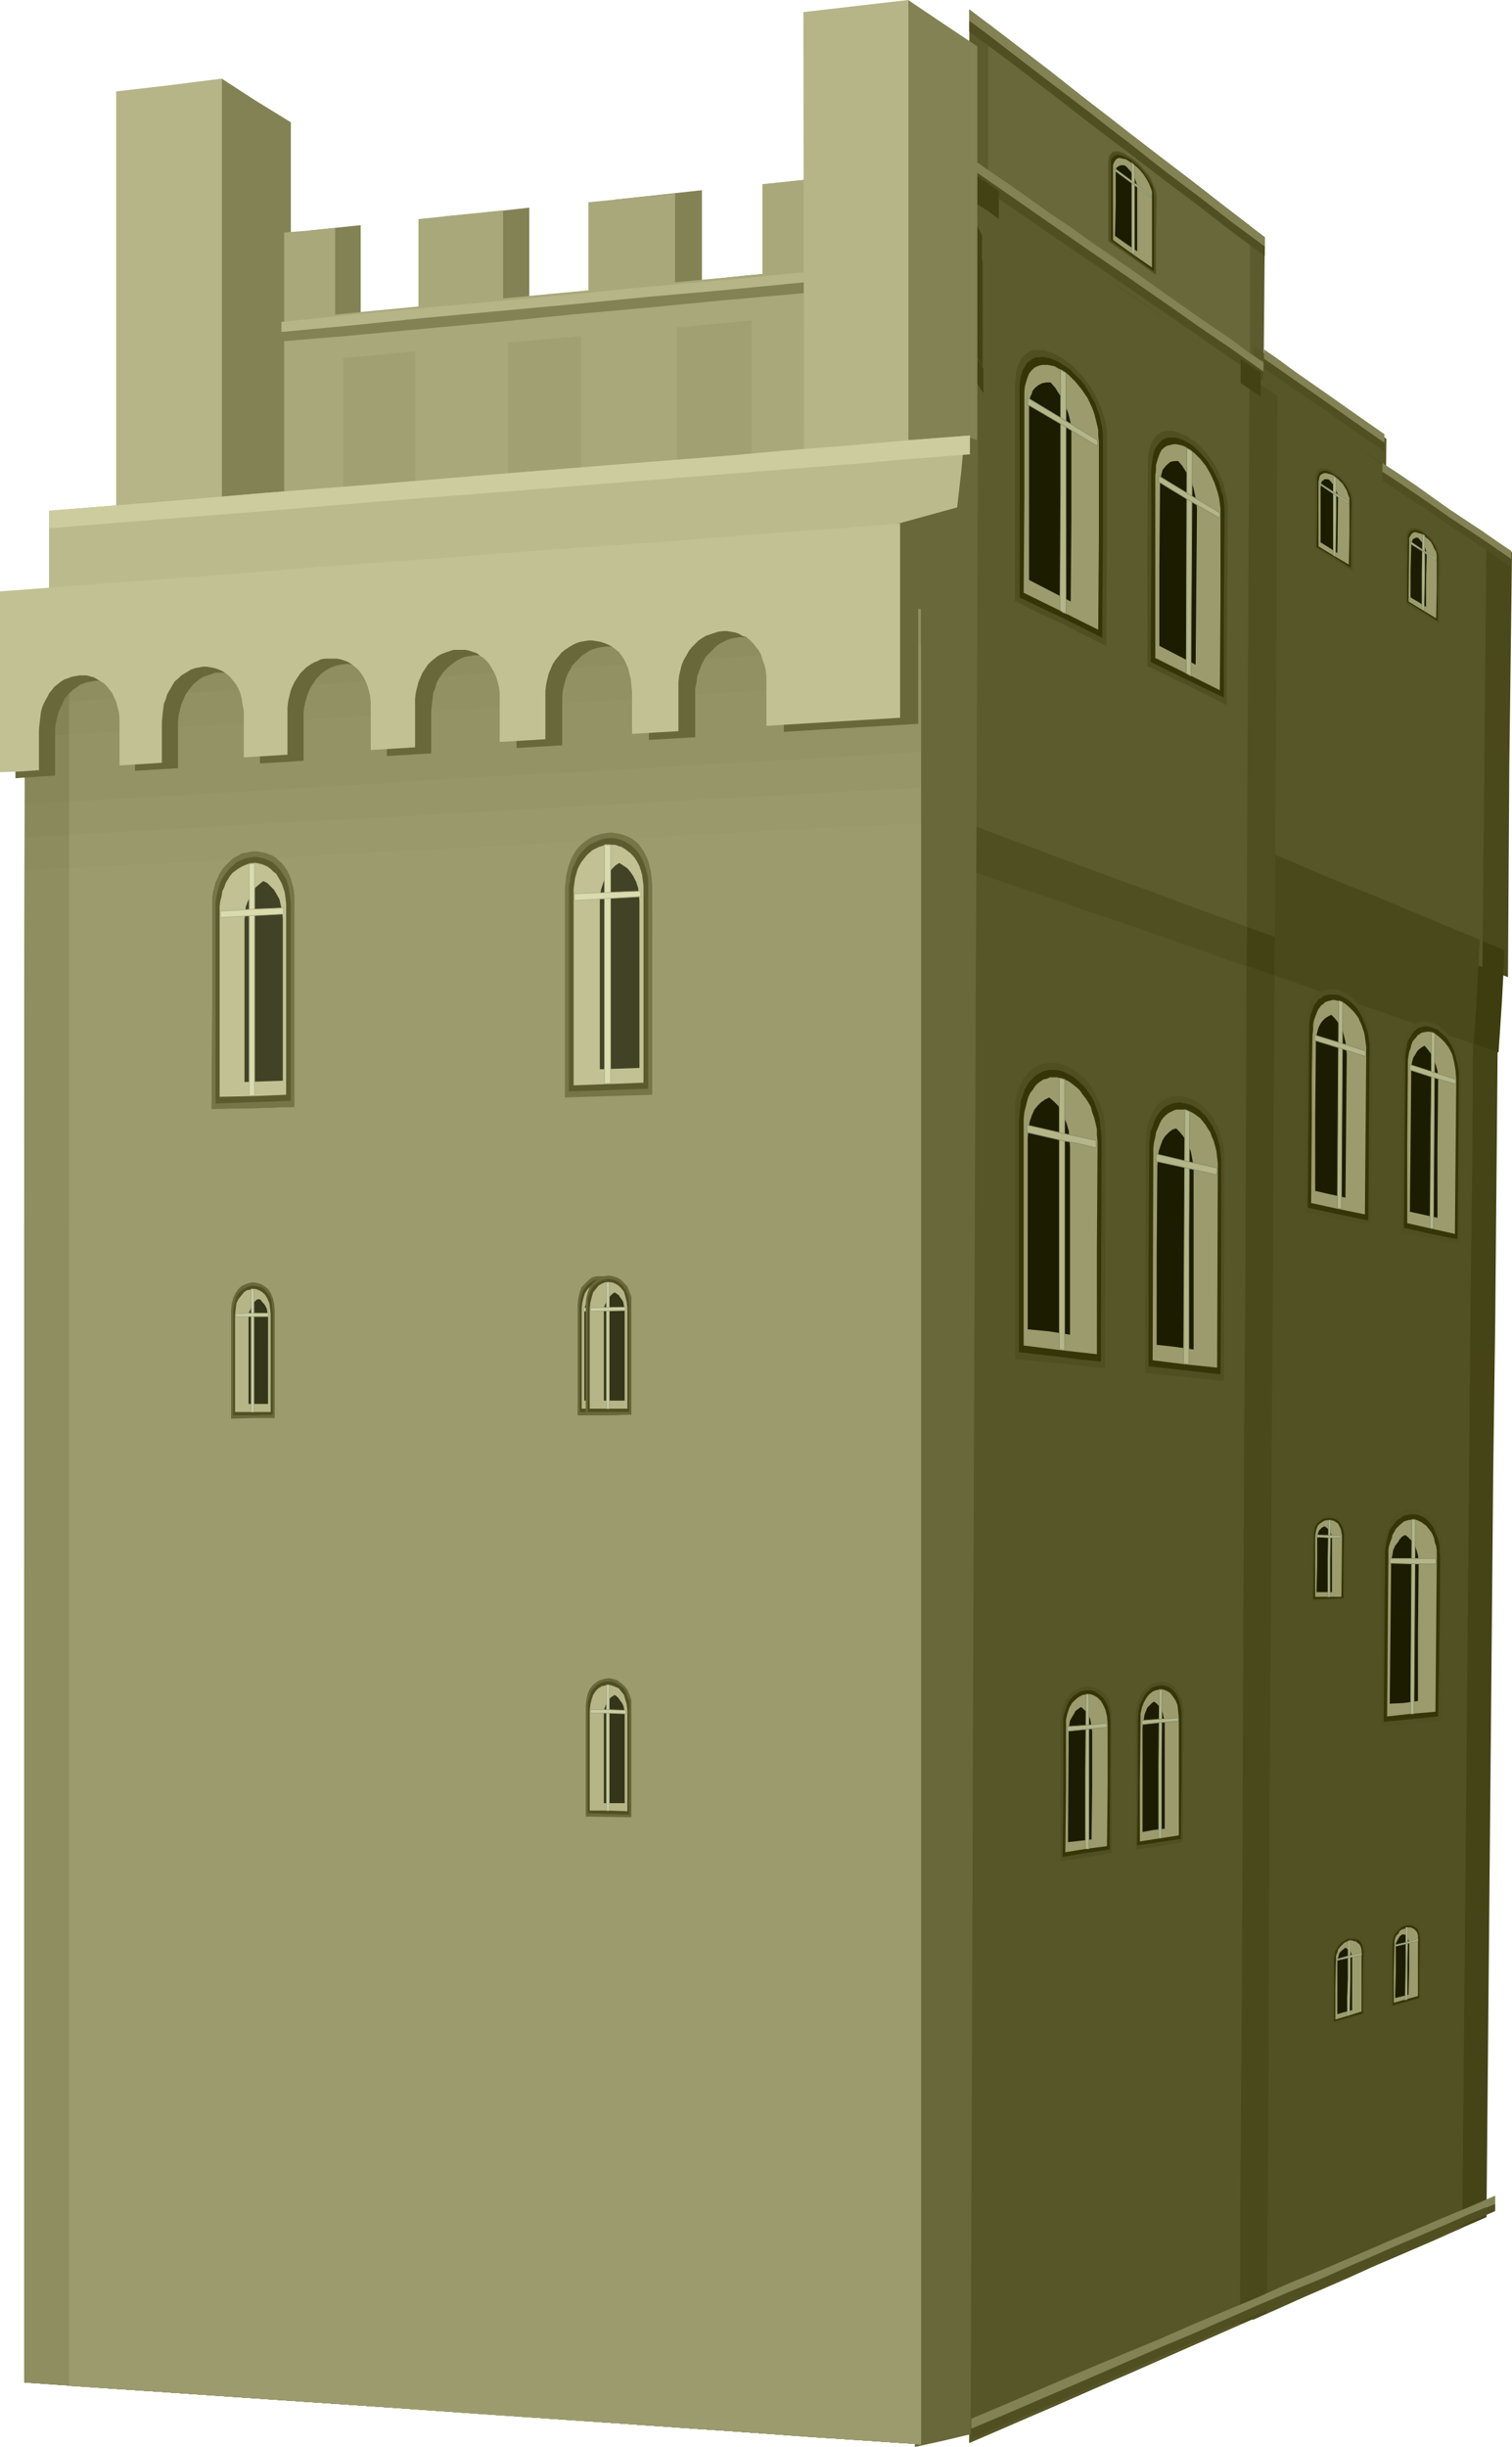 <?xml version="1.0" encoding="UTF-8" standalone="no"?>
<svg
   version="1.0"
   width="96.235mm"
   height="155.668mm"
   id="svg200"
   sodipodi:docname="Tower - Square 3.wmf"
   xmlns:inkscape="http://www.inkscape.org/namespaces/inkscape"
   xmlns:sodipodi="http://sodipodi.sourceforge.net/DTD/sodipodi-0.dtd"
   xmlns="http://www.w3.org/2000/svg"
   xmlns:svg="http://www.w3.org/2000/svg">
  <sodipodi:namedview
     id="namedview200"
     pagecolor="#ffffff"
     bordercolor="#000000"
     borderopacity="0.25"
     inkscape:showpageshadow="2"
     inkscape:pageopacity="0.0"
     inkscape:pagecheckerboard="0"
     inkscape:deskcolor="#d1d1d1"
     inkscape:document-units="mm" />
  <defs
     id="defs1">
    <pattern
       id="WMFhbasepattern"
       patternUnits="userSpaceOnUse"
       width="6"
       height="6"
       x="0"
       y="0" />
  </defs>
  <path
     style="fill:#5b5b2d;fill-opacity:1;fill-rule:evenodd;stroke:none"
     d="M 235.103,34.58 302.806,78.049 V 103.742 L 235.103,60.435 Z"
     id="path1" />
  <path
     style="fill:#5b5b2d;fill-opacity:1;fill-rule:evenodd;stroke:none"
     d="m 233.164,2.262 10.018,7.595 9.695,7.433 9.372,7.433 4.686,3.555 4.524,3.555 8.402,6.464 8.402,6.464 7.918,6.14 8.079,6.14 -0.162,17.937 -0.162,17.775 -7.756,-5.171 -8.079,-5.494 -8.241,-5.817 -8.402,-5.817 -9.21,-6.14 -9.533,-6.464 -4.686,-3.393 -4.847,-3.232 -10.018,-6.787 z"
     id="path2" />
  <path
     style="fill:#565628;fill-opacity:1;fill-rule:evenodd;stroke:none"
     d="m 301.029,210.553 4.201,1.616 4.201,1.616 4.04,1.616 4.04,1.616 7.594,3.07 7.433,2.909 0.162,-29.248 0.323,-29.248 0.162,-29.41 0.323,-29.571 -3.716,-2.747 -3.878,-2.585 -7.756,-5.494 -4.04,-2.747 -1.939,-1.454 -2.101,-1.454 -8.402,-5.817 -0.323,63.828 -0.162,31.833 z"
     id="path3" />
  <path
     style="fill:#68683a;fill-opacity:1;fill-rule:evenodd;stroke:none"
     d="m 237.688,5.656 8.725,6.787 8.564,6.625 8.402,6.464 8.079,6.302 7.594,5.817 7.433,5.656 3.555,2.747 3.716,2.909 6.948,5.333 v 17.29 17.129 l -7.11,-4.848 -7.271,-4.848 -7.433,-5.171 -7.433,-5.171 -4.04,-2.747 -4.04,-2.909 -8.402,-5.656 -8.564,-5.979 -8.725,-5.979 z"
     id="path4" />
  <path
     style="fill:#828254;fill-opacity:1;fill-rule:evenodd;stroke:none"
     d="m 233.164,2.262 10.018,7.595 9.695,7.433 9.372,7.433 4.686,3.555 4.524,3.555 8.402,6.464 8.402,6.464 7.918,6.14 8.079,6.14 v 2.262 l -8.079,-5.979 -7.918,-6.14 -8.402,-6.302 -8.402,-6.625 -9.21,-7.11 -9.372,-7.11 -9.695,-7.433 -5.009,-3.878 -5.009,-3.717 z"
     id="path5" />
  <path
     style="fill:#4f4f21;fill-opacity:1;fill-rule:evenodd;stroke:none"
     d="m 233.164,5.009 5.009,3.717 5.009,3.878 9.695,7.433 4.686,3.555 4.686,3.555 4.686,3.717 4.524,3.393 8.402,6.625 8.402,6.302 7.918,6.14 8.079,5.979 v 2.262 l -8.079,-5.979 -7.918,-6.14 -8.402,-6.302 -8.402,-6.464 -4.524,-3.393 -4.686,-3.555 -9.372,-7.272 -9.695,-7.433 -10.018,-7.433 z"
     id="path6" />
  <path
     style="fill:#444416;fill-opacity:1;fill-rule:evenodd;stroke:none"
     d="m 357.583,533.089 -6.302,2.747 -6.463,2.909 -6.463,2.747 -6.786,2.909 -7.11,3.232 -7.433,3.232 -7.594,3.232 -7.918,3.393 0.323,-40.883 0.162,-41.044 0.162,-41.206 0.162,-41.367 0.323,-42.014 0.162,-42.175 0.323,-42.175 0.162,-42.498 7.918,2.747 7.756,2.909 7.594,2.747 3.716,1.293 3.716,1.454 6.786,2.424 6.625,2.424 6.625,2.424 6.302,2.424 -0.646,73.039 -0.485,36.358 -0.323,36.196 -0.323,35.873 -0.323,35.712 -0.323,35.55 z"
     id="path7" />
  <path
     style="fill:#49491c;fill-opacity:1;fill-rule:evenodd;stroke:none"
     d="m 303.614,211.523 8.241,3.232 8.079,3.232 7.918,3.232 7.594,2.909 7.11,2.747 6.786,2.909 6.786,2.585 6.625,2.585 0.323,-50.901 0.646,-51.224 -6.625,-4.525 -6.786,-4.686 -6.948,-4.686 -7.11,-4.848 -7.756,-5.333 -7.756,-5.332 -8.241,-5.656 -8.241,-5.656 -0.162,30.056 -0.162,29.894 z"
     id="path8" />
  <path
     style="fill:#3d3d0f;fill-opacity:1;fill-rule:evenodd;stroke:none"
     d="m 300.867,232.53 4.201,1.454 4.04,1.454 8.241,2.909 7.918,2.585 7.756,2.585 7.11,2.585 6.948,2.424 6.786,2.262 6.625,2.262 0.808,-12.281 0.646,-12.281 -6.625,-2.747 -6.625,-2.747 -6.948,-2.909 -7.11,-2.909 -3.878,-1.616 -3.878,-1.616 -7.756,-3.232 -8.241,-3.393 -8.241,-3.393 -0.969,14.382 z"
     id="path9" />
  <path
     style="fill:#515123;fill-opacity:1;fill-rule:evenodd;stroke:none"
     d="m 351.766,535.675 -2.747,1.131 -2.908,1.293 -5.817,2.585 -5.979,2.585 -6.14,2.585 -6.463,2.909 -6.625,2.909 -6.786,3.07 -6.948,3.07 0.162,-41.044 0.162,-41.044 0.323,-41.367 0.162,-41.367 0.162,-42.014 0.162,-42.175 0.323,-42.337 0.162,-42.498 7.11,2.585 6.948,2.585 6.786,2.424 6.625,2.424 6.14,2.262 6.14,2.262 5.979,2.101 5.655,2.101 -0.162,37.166 -0.485,37.166 -0.323,37.004 -0.323,36.843 -0.323,36.358 -0.323,36.196 -0.323,36.196 z"
     id="path10" />
  <path
     style="fill:#565628;fill-opacity:1;fill-rule:evenodd;stroke:none"
     d="m 303.291,211.523 7.433,2.909 7.11,2.747 7.11,2.747 6.786,2.747 6.463,2.585 6.302,2.424 6.14,2.424 5.979,2.424 0.485,-51.709 0.485,-52.032 -6.14,-4.201 -6.14,-4.201 -6.302,-4.363 -6.463,-4.363 -6.786,-4.848 -7.11,-4.848 -7.271,-5.009 -7.433,-5.009 -0.162,30.056 -0.162,29.894 z"
     id="path11" />
  <path
     style="fill:#49491c;fill-opacity:1;fill-rule:evenodd;stroke:none"
     d="m 300.867,232.53 7.433,2.585 7.271,2.585 7.11,2.424 6.948,2.262 6.463,2.262 6.302,2.262 6.14,2.101 5.979,1.939 0.808,-12.443 0.646,-12.604 -5.979,-2.424 -6.14,-2.585 -6.302,-2.585 -6.463,-2.747 -6.948,-2.747 -7.11,-2.909 -7.11,-3.07 -7.433,-3.07 z"
     id="path12" />
  <path
     style="fill:#49491c;fill-opacity:1;fill-rule:evenodd;stroke:none"
     d="m 233.164,587.384 10.018,-4.363 9.857,-4.201 9.533,-4.201 9.372,-4.04 8.402,-3.717 8.402,-3.717 4.04,-1.778 4.04,-1.778 7.918,-3.393 0.323,-40.559 0.162,-40.721 0.162,-41.044 0.323,-41.044 0.162,-41.691 0.323,-41.691 0.162,-42.014 0.323,-42.175 -8.241,-2.909 -8.241,-3.07 -8.564,-3.232 -4.363,-1.616 -4.363,-1.616 -9.533,-3.555 -9.857,-3.555 -10.018,-3.717 -10.341,-3.878 v 197.626 z"
     id="path13" />
  <path
     style="fill:#4f4f21;fill-opacity:1;fill-rule:evenodd;stroke:none"
     d="m 233.164,202.635 10.341,3.717 10.018,3.717 9.857,3.393 9.533,3.393 8.725,3.232 4.363,1.454 4.201,1.616 8.241,2.909 8.241,3.07 0.323,-66.737 0.162,-33.449 0.162,-33.773 -8.241,-5.656 -8.402,-5.656 -8.564,-5.979 -8.725,-6.14 -4.847,-3.232 -4.847,-3.232 -4.847,-3.393 -5.009,-3.393 -5.009,-3.393 -5.171,-3.555 -5.171,-3.555 -5.332,-3.555 v 79.664 z"
     id="path14" />
  <path
     style="fill:#424214;fill-opacity:1;fill-rule:evenodd;stroke:none"
     d="m 233.164,209.261 10.341,3.555 10.018,3.555 5.009,1.616 4.847,1.778 9.533,3.232 8.725,3.07 8.564,2.909 4.201,1.293 4.04,1.454 8.079,2.747 0.162,-9.211 -8.241,-2.909 -8.241,-3.07 -8.564,-3.232 -4.363,-1.616 -4.363,-1.616 -9.533,-3.555 -9.857,-3.555 -10.018,-3.717 -10.341,-3.878 z"
     id="path15" />
  <path
     style="fill:#565628;fill-opacity:1;fill-rule:evenodd;stroke:none"
     d="m 233.164,587.384 9.049,-3.878 8.887,-3.878 8.564,-3.717 8.402,-3.717 7.756,-3.393 7.756,-3.393 7.433,-3.232 7.271,-3.232 0.162,-41.206 0.323,-41.367 0.162,-41.529 0.162,-41.691 0.162,-42.337 0.323,-42.498 0.162,-42.66 0.162,-42.822 -7.433,-2.747 -7.594,-2.747 -7.756,-2.909 -8.079,-2.909 -4.363,-1.616 -4.363,-1.616 -8.725,-3.232 -9.049,-3.393 -9.372,-3.555 v 197.626 z"
     id="path16" />
  <path
     style="fill:#5b5b2d;fill-opacity:1;fill-rule:evenodd;stroke:none"
     d="m 233.164,202.635 9.372,3.393 9.049,3.232 8.725,3.232 8.725,3.07 4.04,1.454 4.04,1.454 7.756,2.747 7.594,2.747 7.433,2.585 0.162,-33.773 0.162,-33.773 0.162,-34.096 0.162,-34.257 -7.433,-5.333 -7.756,-5.171 -7.918,-5.494 -8.079,-5.494 -8.564,-5.979 -9.049,-6.14 -9.21,-6.302 -9.372,-6.302 v 79.664 z"
     id="path17" />
  <path
     style="fill:#4f4f21;fill-opacity:1;fill-rule:evenodd;stroke:none"
     d="m 233.164,209.261 9.372,3.232 9.049,3.07 8.725,3.07 8.725,2.909 7.918,2.747 4.04,1.454 3.878,1.293 7.594,2.747 7.433,2.585 v -9.534 l -7.433,-2.747 -7.594,-2.747 -7.756,-2.909 -8.079,-2.909 -4.363,-1.616 -4.363,-1.616 -8.725,-3.232 -9.049,-3.393 -9.372,-3.555 z"
     id="path18" />
  <path
     style="fill:#828254;fill-opacity:1;fill-rule:evenodd;stroke:none"
     d="m 233.164,37.651 5.009,3.555 5.009,3.393 9.533,6.787 4.847,3.232 4.686,3.393 9.21,6.302 8.402,5.979 8.241,5.817 8.079,5.494 3.878,2.909 3.878,2.585 v 2.262 l -7.756,-5.494 -8.079,-5.494 -4.04,-2.909 -8.402,-5.656 -4.201,-3.07 -9.21,-6.302 -9.533,-6.625 -9.533,-6.625 -10.018,-6.948 z"
     id="path19" />
  <path
     style="fill:#4f4f21;fill-opacity:1;fill-rule:evenodd;stroke:none"
     d="m 233.164,40.236 10.018,6.948 9.533,6.625 9.533,6.625 9.21,6.302 8.402,5.817 8.241,5.817 8.079,5.494 7.756,5.494 v 1.293 0.97 l -3.878,-2.747 -3.878,-2.585 -8.079,-5.656 -8.241,-5.656 -8.402,-5.817 -9.21,-6.302 -9.533,-6.464 -9.533,-6.625 -10.018,-6.948 z"
     id="path20" />
  <path
     style="fill:#828254;fill-opacity:1;fill-rule:evenodd;stroke:none"
     d="m 304.099,84.027 3.716,2.585 3.716,2.747 3.716,2.585 3.716,2.585 7.11,5.009 6.948,4.848 v 2.101 l -6.948,-4.848 -7.11,-5.009 -7.433,-5.171 -7.433,-5.171 z"
     id="path21" />
  <path
     style="fill:#4f4f21;fill-opacity:1;fill-rule:evenodd;stroke:none"
     d="m 304.099,86.29 7.433,5.171 7.433,5.171 7.11,5.009 6.948,4.848 v 2.101 l -6.948,-4.848 -7.11,-5.009 -7.433,-5.009 -7.433,-5.171 z"
     id="path22" />
  <path
     style="fill:#828254;fill-opacity:1;fill-rule:evenodd;stroke:none"
     d="m 332.537,111.336 4.201,2.747 4.04,2.747 7.918,5.656 7.594,5.009 3.716,2.585 3.555,2.424 v 1.939 l -3.555,-2.424 -3.716,-2.585 -7.594,-5.009 -3.878,-2.747 -4.04,-2.747 -4.04,-2.747 -4.201,-2.747 z"
     id="path23" />
  <path
     style="fill:#4f4f21;fill-opacity:1;fill-rule:evenodd;stroke:none"
     d="m 332.537,113.437 4.201,2.747 4.04,2.747 7.918,5.494 7.594,5.009 3.716,2.585 3.555,2.424 v 1.939 l -7.271,-5.009 -7.594,-5.009 -3.878,-2.747 -4.04,-2.585 -8.241,-5.494 z"
     id="path24" />
  <path
     style="fill:#828254;fill-opacity:1;fill-rule:evenodd;stroke:none"
     d="m 302.321,552.48 7.918,-3.555 7.918,-3.232 7.594,-3.232 7.433,-3.232 6.786,-2.909 6.786,-2.909 6.625,-2.747 6.302,-2.747 v 1.939 l -6.302,2.585 -3.232,1.454 -3.393,1.454 -6.786,2.909 -6.786,2.909 -7.433,3.232 -7.594,3.393 -7.918,3.232 -7.918,3.393 z"
     id="path25" />
  <path
     style="fill:#4f4f21;fill-opacity:1;fill-rule:evenodd;stroke:none"
     d="m 302.321,554.419 7.918,-3.393 4.04,-1.616 3.878,-1.616 7.594,-3.393 3.716,-1.454 3.716,-1.778 6.786,-2.909 6.786,-2.909 6.625,-2.909 6.302,-2.585 v 1.778 l -6.302,2.747 -6.625,2.909 -6.786,2.909 -6.786,2.909 -7.433,3.232 -7.756,3.393 -7.756,3.393 -7.918,3.393 z"
     id="path26" />
  <path
     style="fill:#828254;fill-opacity:1;fill-rule:evenodd;stroke:none"
     d="m 233.649,581.566 9.533,-4.04 9.372,-4.04 9.049,-3.878 8.887,-3.717 8.241,-3.393 4.04,-1.778 4.04,-1.778 7.756,-3.232 7.756,-3.232 v 1.939 l -7.756,3.393 -7.756,3.393 -8.079,3.393 -8.241,3.555 -8.887,3.878 -9.049,3.878 -9.372,4.04 -9.533,4.04 z"
     id="path27" />
  <path
     style="fill:#4f4f21;fill-opacity:1;fill-rule:evenodd;stroke:none"
     d="m 233.649,583.99 9.533,-4.04 9.372,-4.04 9.049,-3.878 8.887,-3.878 8.241,-3.555 8.079,-3.393 7.756,-3.393 7.756,-3.393 v 2.101 l -7.756,3.393 -7.756,3.393 -8.079,3.393 -8.241,3.717 -8.887,3.878 -9.049,3.878 -4.686,2.101 -4.686,1.939 -9.533,4.201 z"
     id="path28" />
  <path
     style="fill:#4f4f21;fill-opacity:1;fill-rule:evenodd;stroke:none"
     d="m 266.612,38.782 0.162,-0.485 v -0.485 l 0.162,-0.485 0.323,-0.323 0.162,-0.323 0.323,-0.162 0.808,-0.162 0.808,0.162 0.969,0.323 0.97,0.646 1.131,0.646 1.131,0.97 0.969,0.97 0.97,1.131 0.97,1.131 0.646,1.293 0.485,1.293 0.485,1.131 0.162,1.293 -0.162,9.372 v 9.372 l -5.655,-4.04 -5.817,-4.04 v -9.534 z"
     id="path29" />
  <path
     style="fill:#353507;fill-opacity:1;fill-rule:evenodd;stroke:none"
     d="m 267.258,39.428 v -0.485 -0.485 l 0.162,-0.323 0.323,-0.323 0.162,-0.323 0.323,-0.162 0.646,-0.162 0.808,0.162 0.808,0.323 0.969,0.485 0.97,0.646 0.969,0.808 0.97,0.97 0.808,0.97 0.808,1.131 0.646,1.131 0.646,1.131 0.162,1.131 0.162,1.293 v 17.937 l -5.171,-3.717 -5.171,-3.717 z"
     id="path30" />
  <path
     style="fill:#9b9b6d;fill-opacity:1;fill-rule:evenodd;stroke:none"
     d="m 267.743,40.236 v -0.485 l 0.162,-0.485 0.162,-0.323 0.162,-0.323 0.485,-0.485 0.485,-0.162 0.808,0.162 0.808,0.162 0.808,0.485 0.808,0.646 0.969,0.646 0.808,0.808 0.808,0.97 0.646,0.97 0.646,1.131 0.485,1.131 0.323,0.97 v 1.131 17.129 l -4.686,-3.232 -4.686,-3.393 v -8.726 z"
     id="path31" />
  <path
     style="fill:#1c1c00;fill-opacity:1;fill-rule:evenodd;stroke:none"
     d="m 268.389,41.529 v -0.646 l 0.162,-0.485 0.323,-0.323 0.323,-0.162 0.323,-0.162 h 0.485 0.485 l 0.485,0.323 1.131,1.293 0.808,1.293 0.485,1.454 0.162,0.646 v 0.808 7.433 7.433 l -2.585,-1.778 -2.747,-1.939 0.162,-7.595 z"
     id="path32" />
  <path
     style="fill:#b5b587;fill-opacity:1;fill-rule:evenodd;stroke:#828e6b;stroke-width:0.162px;stroke-linecap:round;stroke-linejoin:round;stroke-miterlimit:4;stroke-dasharray:none;stroke-opacity:1"
     d="m 272.267,39.105 0.646,0.646 V 50.578 61.243 L 272.267,60.758 V 49.932 Z"
     id="path33" />
  <path
     style="fill:#b5b587;fill-opacity:1;fill-rule:evenodd;stroke:#828e6b;stroke-width:0.162px;stroke-linecap:round;stroke-linejoin:round;stroke-miterlimit:4;stroke-dasharray:none;stroke-opacity:1"
     d="m 268.227,41.044 v -0.485 l 4.363,3.232 4.363,3.393 v 0.323 z"
     id="path34" />
  <path
     style="fill:#4f4f21;fill-opacity:1;fill-rule:evenodd;stroke:none"
     d="m 316.379,114.891 v -0.485 l 0.162,-0.485 0.323,-0.646 0.323,-0.485 0.646,-0.162 h 0.646 0.808 l 0.808,0.323 0.808,0.646 0.808,0.646 0.969,0.646 0.646,0.808 0.808,0.97 0.485,0.97 0.485,0.97 0.323,1.131 v 0.97 16.644 l -9.049,-5.656 v -8.403 z"
     id="path35" />
  <path
     style="fill:#353507;fill-opacity:1;fill-rule:evenodd;stroke:none"
     d="m 316.864,115.376 v -0.808 l 0.323,-0.646 0.323,-0.485 0.485,-0.162 0.646,-0.162 0.808,0.162 0.646,0.323 0.808,0.485 0.808,0.485 0.808,0.646 0.646,0.808 0.646,0.808 0.485,0.97 0.485,0.97 0.162,0.97 0.162,0.97 -0.162,7.918 v 7.918 l -4.04,-2.585 -4.201,-2.424 0.162,-8.08 z"
     id="path36" />
  <path
     style="fill:#9b9b6d;fill-opacity:1;fill-rule:evenodd;stroke:none"
     d="m 317.187,115.861 0.162,-0.808 0.162,-0.646 0.323,-0.323 0.646,-0.323 h 0.485 l 0.646,0.162 0.646,0.162 0.646,0.323 0.808,0.646 0.646,0.646 0.646,0.646 0.485,0.808 0.485,0.808 0.323,0.97 0.323,0.808 v 0.97 7.595 l -0.162,7.433 -3.555,-2.101 -3.716,-2.262 z"
     id="path37" />
  <path
     style="fill:#1c1c00;fill-opacity:1;fill-rule:evenodd;stroke:none"
     d="m 317.672,117.154 0.162,-0.646 v -0.485 l 0.162,-0.323 0.323,-0.162 0.323,-0.323 h 0.323 0.323 l 0.485,0.162 0.808,0.97 0.646,0.97 0.485,1.293 0.162,1.131 -0.162,13.25 -1.939,-1.293 -2.101,-1.293 v -6.625 z"
     id="path38" />
  <path
     style="fill:#b5b587;fill-opacity:1;fill-rule:evenodd;stroke:#828e6b;stroke-width:0.162px;stroke-linecap:round;stroke-linejoin:round;stroke-miterlimit:4;stroke-dasharray:none;stroke-opacity:1"
     d="m 320.742,114.407 0.646,0.485 v 9.372 l -0.162,9.534 -0.323,-0.162 -0.162,-0.162 v -9.534 z"
     id="path39" />
  <path
     style="fill:#b5b587;fill-opacity:1;fill-rule:evenodd;stroke:#828e6b;stroke-width:0.162px;stroke-linecap:round;stroke-linejoin:round;stroke-miterlimit:4;stroke-dasharray:none;stroke-opacity:1"
     d="m 317.51,116.507 v -0.323 l 6.948,4.525 v 0.485 l -3.393,-2.262 z"
     id="path40" />
  <path
     style="fill:#4f4f21;fill-opacity:1;fill-rule:evenodd;stroke:none"
     d="m 338.193,129.111 0.162,-0.97 0.323,-0.646 0.323,-0.323 0.485,-0.323 h 0.646 0.808 l 0.646,0.323 0.808,0.485 0.646,0.646 0.808,0.646 0.646,0.808 0.646,0.808 0.485,0.808 0.323,0.97 0.323,1.131 0.162,0.97 -0.162,7.756 v 7.756 l -8.079,-4.848 z"
     id="path41" />
  <path
     style="fill:#353507;fill-opacity:1;fill-rule:evenodd;stroke:none"
     d="m 338.677,129.596 v -0.808 l 0.323,-0.646 0.323,-0.485 0.485,-0.162 0.485,-0.162 0.646,0.162 0.646,0.162 0.808,0.485 0.646,0.485 0.646,0.646 0.646,0.646 0.485,0.808 0.485,0.808 0.323,0.97 0.323,0.97 v 0.808 l -0.162,15.028 -3.555,-2.262 -3.716,-2.262 v -7.595 z"
     id="path42" />
  <path
     style="fill:#9b9b6d;fill-opacity:1;fill-rule:evenodd;stroke:none"
     d="m 339.001,130.081 v -0.808 l 0.323,-0.485 0.323,-0.485 0.485,-0.323 h 0.485 l 0.485,0.162 0.646,0.162 0.646,0.323 0.485,0.485 0.646,0.485 0.646,0.646 0.485,0.808 0.323,0.808 0.485,0.808 0.162,0.808 v 0.97 7.11 l -0.162,7.11 -6.625,-4.04 z"
     id="path43" />
  <path
     style="fill:#1c1c00;fill-opacity:1;fill-rule:evenodd;stroke:none"
     d="m 339.485,131.212 v -0.646 l 0.162,-0.323 0.162,-0.485 0.162,-0.162 0.323,-0.162 0.323,-0.162 h 0.323 l 0.323,0.162 0.808,0.97 0.646,0.97 0.323,0.97 0.162,1.293 -0.162,6.14 v 6.14 l -1.777,-1.131 -1.939,-1.131 v -6.302 z"
     id="path44" />
  <path
     style="fill:#b5b587;fill-opacity:1;fill-rule:evenodd;stroke:#828e6b;stroke-width:0.162px;stroke-linecap:round;stroke-linejoin:round;stroke-miterlimit:4;stroke-dasharray:none;stroke-opacity:1"
     d="m 342.232,128.465 0.485,0.323 v 9.049 l -0.162,8.888 -0.485,-0.162 v -9.049 z"
     id="path45" />
  <path
     style="fill:#b5b587;fill-opacity:1;fill-rule:evenodd;stroke:#828e6b;stroke-width:0.162px;stroke-linecap:round;stroke-linejoin:round;stroke-miterlimit:4;stroke-dasharray:none;stroke-opacity:1"
     d="m 339.324,130.727 v -0.485 l 3.07,2.101 3.07,1.939 v 0.485 l -1.454,-0.97 -1.616,-1.131 z"
     id="path46" />
  <path
     style="fill:#424214;fill-opacity:1;fill-rule:evenodd;stroke:none"
     d="m 234.78,42.175 2.908,1.939 2.585,1.939 v 6.625 l -2.585,-1.939 -2.908,-1.778 z"
     id="path47" />
  <path
     style="fill:#424214;fill-opacity:1;fill-rule:evenodd;stroke:none"
     d="m 233.164,50.578 3.07,5.979 v 6.625 l -3.07,-5.817 z"
     id="path48" />
  <path
     style="fill:#424214;fill-opacity:1;fill-rule:evenodd;stroke:none"
     d="m 233.164,57.042 3.232,5.817 v 6.625 l -1.616,-2.909 -1.616,-2.909 z"
     id="path49" />
  <path
     style="fill:#424214;fill-opacity:1;fill-rule:evenodd;stroke:none"
     d="m 233.164,63.505 1.616,2.909 1.616,2.909 v 6.464 l -1.616,-2.747 -1.616,-2.909 z"
     id="path50" />
  <path
     style="fill:#424214;fill-opacity:1;fill-rule:evenodd;stroke:none"
     d="m 233.164,70.131 1.616,2.747 0.808,1.454 0.808,1.454 v 6.302 l -1.616,-2.747 -1.616,-2.909 z"
     id="path51" />
  <path
     style="fill:#424214;fill-opacity:1;fill-rule:evenodd;stroke:none"
     d="m 233.164,76.594 3.232,5.494 v 6.14 l -1.616,-2.747 -1.616,-2.585 z"
     id="path52" />
  <path
     style="fill:#424214;fill-opacity:1;fill-rule:evenodd;stroke:none"
     d="m 233.164,83.058 1.616,2.747 1.777,2.747 v 5.979 l -1.777,-2.747 -1.616,-2.585 z"
     id="path53" />
  <path
     style="fill:#424214;fill-opacity:1;fill-rule:evenodd;stroke:none"
     d="m 298.443,86.29 4.847,3.232 v 2.909 2.909 l -2.424,-1.616 -2.424,-1.616 z"
     id="path54" />
  <path
     style="fill:#4f4f21;fill-opacity:1;fill-rule:evenodd;stroke:none"
     d="m 244.152,92.43 0.162,-1.616 0.162,-1.454 0.323,-1.131 0.485,-1.131 0.323,-0.808 0.646,-0.808 0.646,-0.485 0.808,-0.485 0.808,-0.323 h 0.808 0.97 0.97 l 0.969,0.323 0.97,0.323 0.97,0.485 1.131,0.646 0.969,0.646 1.131,0.808 0.97,0.97 0.97,0.97 0.969,0.97 0.808,1.131 0.969,1.131 0.808,1.293 0.646,1.293 0.646,1.454 0.646,1.293 0.485,1.616 0.485,1.454 0.323,1.454 0.162,1.616 v 1.616 24.885 l -0.162,24.723 -5.332,-2.585 -5.332,-2.747 -5.655,-2.585 -5.655,-2.909 z"
     id="path55" />
  <path
     style="fill:#353507;fill-opacity:1;fill-rule:evenodd;stroke:none"
     d="m 245.283,93.884 v -1.454 l 0.162,-1.293 0.323,-1.293 0.323,-0.97 0.485,-0.808 0.485,-0.808 0.646,-0.485 0.646,-0.485 0.808,-0.323 h 0.808 l 0.808,-0.162 0.808,0.162 0.97,0.162 0.808,0.323 1.131,0.485 1.777,1.131 0.97,0.646 0.808,0.808 0.97,0.97 0.97,0.97 0.808,0.97 1.454,2.424 0.646,1.131 0.646,1.293 0.485,1.293 0.485,1.454 0.323,1.454 0.323,1.454 0.162,1.454 v 1.454 23.915 l -0.162,23.592 -9.695,-4.848 -5.171,-2.424 -5.009,-2.424 v -24.885 z"
     id="path56" />
  <path
     style="fill:#9b9b6d;fill-opacity:1;fill-rule:evenodd;stroke:none"
     d="m 246.414,95.5 v -1.454 l 0.162,-1.293 0.323,-1.131 0.323,-0.97 0.323,-0.808 0.485,-0.646 0.646,-0.646 0.485,-0.323 0.808,-0.323 0.646,-0.162 h 0.808 0.646 l 0.808,0.162 0.808,0.162 0.808,0.485 0.97,0.485 0.808,0.485 0.808,0.646 0.808,0.808 0.808,0.808 1.454,1.778 1.454,2.101 1.131,2.424 0.485,1.293 0.323,1.293 0.323,1.293 0.323,1.454 v 1.293 l 0.162,1.454 v 22.623 l -0.162,22.623 -8.725,-4.363 -9.21,-4.525 0.162,-23.431 z"
     id="path57" />
  <path
     style="fill:#1c1c00;fill-opacity:1;fill-rule:evenodd;stroke:none"
     d="m 247.545,98.571 v -0.97 l 0.162,-0.808 v -0.808 l 0.162,-0.646 0.323,-0.646 0.162,-0.646 0.646,-0.808 0.808,-0.646 0.97,-0.485 0.97,-0.162 h 0.969 l 1.131,1.293 0.808,1.293 0.969,1.454 0.646,1.616 0.646,1.616 0.485,1.778 0.323,1.616 v 1.939 20.037 l -0.162,20.037 -5.009,-2.585 -5.009,-2.585 z"
     id="path58" />
  <path
     style="fill:#b5b587;fill-opacity:1;fill-rule:evenodd;stroke:#828e6b;stroke-width:0.162px;stroke-linecap:round;stroke-linejoin:round;stroke-miterlimit:4;stroke-dasharray:none;stroke-opacity:1"
     d="m 255.139,88.875 1.293,0.808 v 57.85 l -0.808,-0.323 -0.646,-0.485 0.162,-28.763 z"
     id="path59" />
  <path
     style="fill:#b5b587;fill-opacity:1;fill-rule:evenodd;stroke:#828e6b;stroke-width:0.162px;stroke-linecap:round;stroke-linejoin:round;stroke-miterlimit:4;stroke-dasharray:none;stroke-opacity:1"
     d="m 247.222,97.278 v -1.616 l 8.564,5.171 8.241,5.009 v 1.454 l -4.04,-2.424 -4.201,-2.585 z"
     id="path60" />
  <path
     style="fill:#4f4f21;fill-opacity:1;fill-rule:evenodd;stroke:none"
     d="m 276.145,111.498 v -1.454 l 0.162,-1.293 0.323,-1.131 0.323,-0.97 0.485,-0.97 0.485,-0.646 0.646,-0.646 0.646,-0.323 0.646,-0.323 0.808,-0.162 h 0.808 0.808 l 0.808,0.323 0.97,0.323 0.808,0.323 0.97,0.485 0.808,0.646 0.97,0.646 0.808,0.808 0.808,0.808 0.97,0.97 0.808,1.131 1.454,2.101 0.646,1.293 0.485,1.293 0.646,1.293 0.323,1.293 0.323,1.454 0.323,1.454 0.162,1.293 v 1.616 l -0.162,23.269 -0.162,23.108 -4.524,-2.262 -4.847,-2.424 -9.695,-4.686 v -24.239 z"
     id="path61" />
  <path
     style="fill:#353507;fill-opacity:1;fill-rule:evenodd;stroke:none"
     d="m 276.953,112.791 0.162,-1.293 0.162,-1.293 0.162,-1.131 0.323,-0.97 0.485,-0.808 0.485,-0.646 0.485,-0.485 0.485,-0.485 0.808,-0.323 0.646,-0.162 h 0.646 0.808 l 0.808,0.162 0.808,0.323 0.808,0.323 0.808,0.485 0.808,0.485 0.808,0.646 0.808,0.808 0.808,0.808 1.454,1.778 1.293,2.101 1.131,2.262 0.485,1.293 0.323,1.293 0.485,1.293 0.162,1.293 0.162,1.454 v 1.454 l -0.162,22.138 v 22.138 l -8.725,-4.201 -8.887,-4.363 0.162,-23.108 z"
     id="path62" />
  <path
     style="fill:#9b9b6d;fill-opacity:1;fill-rule:evenodd;stroke:none"
     d="m 277.922,114.245 0.162,-1.293 v -1.131 l 0.323,-1.131 0.323,-0.97 0.323,-0.808 0.323,-0.646 0.485,-0.485 0.646,-0.485 0.485,-0.162 0.646,-0.162 0.646,-0.162 h 0.646 l 0.808,0.162 0.646,0.162 0.808,0.323 0.646,0.485 1.454,0.97 1.454,1.454 1.293,1.616 1.131,1.939 0.969,2.101 0.808,2.424 0.323,1.293 0.162,1.293 0.162,1.293 v 1.293 21.168 l -0.162,21.168 -7.756,-3.878 -7.756,-3.878 v -21.976 z"
     id="path63" />
  <path
     style="fill:#1c1c00;fill-opacity:1;fill-rule:evenodd;stroke:none"
     d="m 279.053,117.154 v -1.616 l 0.323,-1.454 0.323,-1.131 0.646,-0.808 0.646,-0.646 0.646,-0.485 0.97,-0.162 h 0.808 l 0.969,1.131 0.808,1.293 0.808,1.131 0.646,1.454 0.485,1.616 0.323,1.454 0.323,1.616 0.162,1.778 -0.323,37.489 -4.363,-2.262 -4.363,-2.262 v -19.068 z"
     id="path64" />
  <path
     style="fill:#b5b587;fill-opacity:1;fill-rule:evenodd;stroke:#828e6b;stroke-width:0.162px;stroke-linecap:round;stroke-linejoin:round;stroke-miterlimit:4;stroke-dasharray:none;stroke-opacity:1"
     d="m 285.517,107.781 0.646,0.323 0.646,0.485 -0.162,26.986 -0.162,26.986 -0.485,-0.323 -0.323,-0.162 -0.323,-0.162 z"
     id="path65" />
  <path
     style="fill:#b5b587;fill-opacity:1;fill-rule:evenodd;stroke:#828e6b;stroke-width:0.162px;stroke-linecap:round;stroke-linejoin:round;stroke-miterlimit:4;stroke-dasharray:none;stroke-opacity:1"
     d="m 278.73,115.861 v -1.454 l 7.433,4.525 7.271,4.363 v 1.293 l -7.271,-4.201 z"
     id="path66" />
  <path
     style="fill:#4f4f21;fill-opacity:1;fill-rule:evenodd;stroke:none"
     d="m 244.152,268.08 v -1.778 l 0.162,-1.778 0.323,-1.454 0.323,-1.293 0.646,-1.293 0.485,-0.97 0.808,-0.97 0.646,-0.808 0.808,-0.646 0.808,-0.646 0.97,-0.485 0.969,-0.162 0.97,-0.162 h 0.97 0.969 l 0.97,0.162 1.131,0.323 0.97,0.485 0.969,0.485 0.97,0.646 0.97,0.808 0.969,0.808 0.808,0.97 0.808,0.97 0.646,1.293 0.646,1.131 0.646,1.454 0.485,1.293 0.485,1.616 0.162,1.616 0.162,1.616 0.162,1.778 -0.162,55.911 -10.664,-1.131 -10.988,-1.131 z"
     id="path67" />
  <path
     style="fill:#353507;fill-opacity:1;fill-rule:evenodd;stroke:none"
     d="m 245.121,269.372 0.162,-1.778 0.162,-1.616 0.162,-1.454 0.485,-1.293 0.323,-1.131 0.646,-1.131 0.485,-0.808 0.808,-0.808 0.646,-0.646 0.808,-0.485 0.808,-0.485 0.808,-0.323 0.97,-0.162 h 0.808 0.97 l 0.808,0.162 0.97,0.323 0.969,0.485 0.97,0.485 0.808,0.646 0.808,0.646 0.808,0.808 0.808,0.808 0.808,1.131 0.646,0.97 0.646,1.293 0.485,1.293 0.485,1.293 0.323,1.454 0.162,1.454 0.162,1.616 0.162,1.616 -0.162,53.648 -4.847,-0.485 -4.847,-0.646 -10.018,-1.131 v -27.794 z"
     id="path68" />
  <path
     style="fill:#9b9b6d;fill-opacity:1;fill-rule:evenodd;stroke:none"
     d="m 246.252,270.665 v -1.616 l 0.162,-1.616 0.323,-1.293 0.323,-1.293 0.323,-1.131 0.485,-0.97 0.646,-0.808 0.485,-0.808 0.646,-0.646 0.646,-0.485 0.808,-0.485 0.808,-0.162 0.646,-0.323 h 0.808 0.97 l 0.808,0.323 0.808,0.162 0.808,0.323 0.808,0.485 0.808,0.646 0.808,0.646 0.646,0.646 0.646,0.97 0.646,0.808 0.646,0.97 0.646,1.131 0.323,1.293 0.485,1.293 0.646,2.747 v 1.454 l 0.162,1.616 -0.162,25.531 v 25.531 l -8.725,-0.97 -8.887,-1.131 z"
     id="path69" />
  <path
     style="fill:#1c1c00;fill-opacity:1;fill-rule:evenodd;stroke:none"
     d="m 247.222,273.574 0.162,-2.101 0.323,-1.778 0.485,-1.454 0.646,-1.454 0.808,-0.97 0.808,-0.808 0.97,-0.646 0.97,-0.485 1.131,0.97 0.969,0.97 0.808,1.293 0.646,1.454 0.646,1.616 0.485,1.616 0.162,1.939 0.162,2.101 v 22.461 22.623 l -5.009,-0.808 -5.171,-0.485 z"
     id="path70" />
  <path
     style="fill:#b5b587;fill-opacity:1;fill-rule:evenodd;stroke:#828e6b;stroke-width:0.162px;stroke-linecap:round;stroke-linejoin:round;stroke-miterlimit:4;stroke-dasharray:none;stroke-opacity:1"
     d="m 254.816,259.192 1.293,0.323 v 32.641 32.48 l -1.293,-0.162 v -32.48 z"
     id="path71" />
  <path
     style="fill:#b5b587;fill-opacity:1;fill-rule:evenodd;stroke:#828e6b;stroke-width:0.162px;stroke-linecap:round;stroke-linejoin:round;stroke-miterlimit:4;stroke-dasharray:none;stroke-opacity:1"
     d="m 247.06,272.281 v -1.778 l 8.402,1.939 8.241,1.778 v 0.97 0.808 l -4.04,-0.97 -4.201,-0.808 z"
     id="path72" />
  <path
     style="fill:#4f4f21;fill-opacity:1;fill-rule:evenodd;stroke:none"
     d="m 275.66,275.351 v -1.778 l 0.162,-1.454 0.162,-1.454 0.485,-1.293 0.323,-1.131 0.646,-0.97 0.485,-0.97 0.646,-0.808 0.808,-0.646 0.646,-0.485 0.808,-0.323 0.808,-0.323 0.97,-0.162 h 0.808 0.808 l 0.97,0.162 0.808,0.323 0.97,0.323 0.808,0.485 0.97,0.646 0.808,0.646 0.808,0.808 0.646,0.97 0.808,0.808 0.485,1.131 0.646,1.131 0.485,1.293 0.323,1.293 0.485,1.454 0.162,1.454 0.162,1.616 v 1.616 l -0.162,52.356 -4.686,-0.485 -4.686,-0.485 -9.533,-0.97 v -27.47 z"
     id="path73" />
  <path
     style="fill:#353507;fill-opacity:1;fill-rule:evenodd;stroke:none"
     d="m 276.468,276.482 v -1.616 l 0.162,-1.454 0.162,-1.454 0.485,-1.131 0.323,-1.131 0.485,-0.97 0.485,-0.808 0.646,-0.808 0.646,-0.646 0.646,-0.485 0.808,-0.323 0.646,-0.323 0.808,-0.162 0.808,-0.162 0.808,0.162 0.808,0.162 0.808,0.162 0.808,0.323 0.808,0.485 0.808,0.485 0.646,0.646 0.808,0.808 0.646,0.808 0.646,0.97 0.646,0.97 0.485,1.131 0.485,1.131 0.323,1.293 0.323,1.293 0.162,1.454 0.162,1.454 v 1.616 25.047 l -0.162,25.047 -8.564,-0.97 -8.725,-0.97 v -26.016 z"
     id="path74" />
  <path
     style="fill:#9b9b6d;fill-opacity:1;fill-rule:evenodd;stroke:none"
     d="m 277.438,277.614 v -1.454 l 0.162,-1.454 0.323,-1.293 0.162,-1.131 0.485,-1.131 0.323,-0.808 0.485,-0.97 0.485,-0.646 0.646,-0.646 0.646,-0.485 0.646,-0.323 0.646,-0.323 0.646,-0.162 h 0.646 0.808 0.646 l 0.808,0.323 0.646,0.323 0.808,0.485 0.646,0.485 0.646,0.485 0.646,0.808 0.646,0.808 0.485,0.808 0.646,0.97 0.323,0.97 0.485,1.131 0.323,1.131 0.323,1.293 0.162,1.454 0.162,1.293 v 1.616 l -0.162,47.669 -7.756,-0.808 -7.756,-0.97 z"
     id="path75" />
  <path
     style="fill:#1c1c00;fill-opacity:1;fill-rule:evenodd;stroke:none"
     d="m 278.407,280.361 0.162,-1.939 0.162,-1.616 0.485,-1.454 0.485,-1.293 0.646,-0.97 0.808,-0.808 0.808,-0.646 0.97,-0.323 0.808,0.808 0.808,0.97 0.808,1.131 0.646,1.454 0.485,1.293 0.323,1.778 0.323,1.616 v 1.939 21.007 21.168 l -4.524,-0.646 -4.363,-0.485 v -21.492 z"
     id="path76" />
  <path
     style="fill:#b5b587;fill-opacity:1;fill-rule:evenodd;stroke:#828e6b;stroke-width:0.162px;stroke-linecap:round;stroke-linejoin:round;stroke-miterlimit:4;stroke-dasharray:none;stroke-opacity:1"
     d="m 285.032,266.787 1.131,0.485 -0.162,30.379 v 30.379 l -1.293,-0.162 0.162,-30.541 z"
     id="path77" />
  <path
     style="fill:#b5b587;fill-opacity:1;fill-rule:evenodd;stroke:#828e6b;stroke-width:0.162px;stroke-linecap:round;stroke-linejoin:round;stroke-miterlimit:4;stroke-dasharray:none;stroke-opacity:1"
     d="m 278.084,279.229 v -1.778 l 7.433,1.778 7.271,1.616 v 0.808 l -0.162,0.808 -7.11,-1.616 z"
     id="path78" />
  <path
     style="fill:#4f4f21;fill-opacity:1;fill-rule:evenodd;stroke:none"
     d="m 314.117,246.911 0.162,-1.454 0.162,-1.293 0.162,-1.131 0.323,-0.97 0.323,-0.97 0.485,-0.808 0.485,-0.646 0.485,-0.485 0.646,-0.485 0.646,-0.323 0.646,-0.323 0.646,-0.162 h 0.808 0.646 0.808 l 0.646,0.323 0.808,0.323 0.808,0.323 0.646,0.485 0.808,0.485 0.485,0.646 0.808,0.646 0.485,0.808 0.646,0.808 0.646,0.97 0.323,0.97 0.485,1.131 0.323,1.131 0.323,1.131 0.162,1.293 0.162,1.293 v 1.293 l -0.162,21.492 -0.162,21.33 -7.918,-1.616 -7.918,-1.616 V 269.211 Z"
     id="path79" />
  <path
     style="fill:#353507;fill-opacity:1;fill-rule:evenodd;stroke:none"
     d="m 314.925,247.719 v -1.293 l 0.162,-1.131 0.162,-1.131 0.323,-0.97 0.323,-0.808 0.323,-0.808 0.485,-0.646 0.485,-0.646 0.646,-0.323 0.485,-0.485 0.646,-0.162 0.646,-0.162 h 0.646 0.646 0.646 l 0.646,0.162 1.454,0.646 1.293,0.97 1.293,1.293 0.97,1.454 0.485,0.97 0.808,1.939 0.323,0.97 0.323,1.131 0.162,1.293 0.162,1.131 v 1.293 l -0.162,20.684 -0.162,20.36 -7.11,-1.454 -7.433,-1.616 0.162,-21.168 z"
     id="path80" />
  <path
     style="fill:#9b9b6d;fill-opacity:1;fill-rule:evenodd;stroke:none"
     d="m 315.733,248.85 0.162,-1.293 v -1.131 l 0.162,-0.97 0.323,-0.97 0.323,-0.808 0.323,-0.808 0.323,-0.485 0.485,-0.646 0.485,-0.323 0.485,-0.485 0.485,-0.162 0.646,-0.162 0.646,-0.162 h 0.485 l 1.293,0.323 1.131,0.485 1.131,0.97 1.131,1.131 0.969,1.293 0.808,1.778 0.646,1.939 0.162,0.97 0.162,1.131 0.162,1.293 v 1.131 l -0.162,19.714 -0.162,19.391 -6.302,-1.293 -6.625,-1.454 0.162,-20.199 v -10.18 z"
     id="path81" />
  <path
     style="fill:#1c1c00;fill-opacity:1;fill-rule:evenodd;stroke:none"
     d="m 316.541,251.113 v -1.454 l 0.323,-1.454 0.323,-1.131 0.485,-0.97 0.485,-0.646 0.646,-0.646 0.808,-0.485 0.646,-0.323 0.808,0.808 0.646,0.808 0.646,1.131 0.646,1.131 0.323,1.293 0.323,1.293 0.162,1.454 0.162,1.616 -0.162,17.29 -0.162,17.129 -3.716,-0.808 -3.555,-0.808 v -17.452 z"
     id="path82" />
  <path
     style="fill:#b5b587;fill-opacity:1;fill-rule:evenodd;stroke:#828e6b;stroke-width:0.162px;stroke-linecap:round;stroke-linejoin:round;stroke-miterlimit:4;stroke-dasharray:none;stroke-opacity:1"
     d="m 322.034,240.609 0.485,0.162 0.485,0.162 -0.162,25.047 -0.162,24.723 -0.485,-0.162 h -0.485 l 0.162,-24.885 z"
     id="path83" />
  <path
     style="fill:#b5b587;fill-opacity:1;fill-rule:evenodd;stroke:#828e6b;stroke-width:0.162px;stroke-linecap:round;stroke-linejoin:round;stroke-miterlimit:4;stroke-dasharray:none;stroke-opacity:1"
     d="m 316.217,250.143 v -1.293 l 6.302,1.939 5.979,1.939 v 1.293 l -5.979,-1.939 z"
     id="path84" />
  <path
     style="fill:#4f4f21;fill-opacity:1;fill-rule:evenodd;stroke:none"
     d="m 337.385,254.183 v -1.131 l 0.162,-1.293 0.162,-1.131 0.323,-0.97 0.323,-0.808 0.323,-0.808 0.485,-0.646 0.485,-0.485 0.485,-0.485 0.646,-0.323 0.485,-0.323 0.646,-0.162 h 0.646 0.646 l 0.646,0.162 0.646,0.162 1.293,0.485 1.293,0.97 1.293,1.293 0.97,1.454 0.969,1.778 0.646,2.101 0.323,1.131 0.162,1.131 v 1.293 l 0.162,1.293 -0.485,40.398 -6.948,-1.454 -7.11,-1.454 0.162,-21.007 z"
     id="path85" />
  <path
     style="fill:#353507;fill-opacity:1;fill-rule:evenodd;stroke:none"
     d="m 338.031,255.152 v -1.131 l 0.162,-1.293 0.162,-0.97 0.162,-0.97 0.323,-0.808 0.485,-0.646 0.323,-0.646 0.485,-0.646 0.323,-0.323 0.646,-0.485 0.485,-0.162 0.485,-0.162 0.646,-0.162 h 0.646 l 1.131,0.323 1.293,0.485 1.131,0.97 1.131,1.131 0.969,1.454 0.808,1.616 0.485,1.939 0.323,1.131 0.162,1.131 0.162,1.131 v 1.131 l -0.323,38.782 -6.463,-1.293 -6.463,-1.454 0.162,-20.037 z"
     id="path86" />
  <path
     style="fill:#9b9b6d;fill-opacity:1;fill-rule:evenodd;stroke:none"
     d="m 338.677,256.122 v -1.131 l 0.162,-1.131 0.162,-0.97 0.323,-0.808 0.162,-0.808 0.323,-0.808 0.323,-0.485 0.485,-0.485 0.323,-0.485 0.485,-0.323 0.485,-0.323 0.485,-0.162 1.131,-0.162 1.131,0.162 0.969,0.646 0.97,0.808 0.97,0.97 0.969,1.293 0.808,1.616 0.485,1.939 0.323,1.939 0.162,2.262 -0.162,18.583 -0.162,18.421 -5.817,-1.293 -5.655,-1.293 v -18.906 z"
     id="path87" />
  <path
     style="fill:#1c1c00;fill-opacity:1;fill-rule:evenodd;stroke:none"
     d="m 339.485,258.223 v -1.454 l 0.162,-1.293 0.323,-1.131 0.485,-0.808 0.485,-0.808 0.485,-0.485 0.646,-0.485 0.646,-0.323 0.646,0.808 0.646,0.808 0.646,0.97 0.323,0.97 0.485,1.293 0.323,1.131 0.162,1.454 v 1.454 l -0.162,16.321 v 16.159 l -6.625,-1.454 0.162,-16.482 z"
     id="path88" />
  <path
     style="fill:#b5b587;fill-opacity:1;fill-rule:evenodd;stroke:#828e6b;stroke-width:0.162px;stroke-linecap:round;stroke-linejoin:round;stroke-miterlimit:4;stroke-dasharray:none;stroke-opacity:1"
     d="m 344.333,248.204 0.485,0.162 0.323,0.162 -0.162,23.592 -0.162,23.269 h -0.485 l -0.323,-0.162 0.162,-23.431 0.162,-11.796 z"
     id="path89" />
  <path
     style="fill:#b5b587;fill-opacity:1;fill-rule:evenodd;stroke:#828e6b;stroke-width:0.162px;stroke-linecap:round;stroke-linejoin:round;stroke-miterlimit:4;stroke-dasharray:none;stroke-opacity:1"
     d="m 339.162,257.253 v -1.293 l 5.494,1.778 5.494,1.778 v 1.131 l -5.494,-1.616 z"
     id="path90" />
  <path
     style="fill:#4f4f21;fill-opacity:1;fill-rule:evenodd;stroke:none"
     d="m 332.537,373.275 v -1.131 l 0.162,-1.293 0.323,-1.131 0.162,-0.97 0.323,-0.97 0.485,-0.97 0.323,-0.646 0.485,-0.808 0.646,-0.485 0.485,-0.485 0.646,-0.485 0.646,-0.323 0.646,-0.323 0.646,-0.162 1.293,-0.162 1.293,0.162 0.646,0.323 0.646,0.162 0.646,0.485 0.646,0.485 0.485,0.485 0.646,0.646 0.323,0.646 0.485,0.808 0.323,0.97 0.323,0.808 0.323,1.131 0.162,0.97 0.162,1.293 v 1.293 l -0.323,40.075 -7.11,0.808 -7.271,0.808 0.162,-21.007 z"
     id="path91" />
  <path
     style="fill:#353507;fill-opacity:1;fill-rule:evenodd;stroke:none"
     d="m 333.184,374.083 v -1.293 l 0.162,-1.131 0.162,-1.131 0.323,-0.97 0.162,-0.808 0.323,-0.97 0.485,-0.646 0.485,-0.646 0.485,-0.646 0.485,-0.485 0.646,-0.323 0.485,-0.485 1.293,-0.323 1.131,-0.162 1.293,0.162 1.131,0.485 0.646,0.323 0.485,0.485 0.485,0.485 0.485,0.646 0.485,0.646 0.323,0.808 0.646,1.616 0.323,0.97 0.162,1.131 v 1.131 l 0.162,1.131 -0.162,19.391 -0.323,19.229 -6.463,0.646 -6.625,0.646 0.162,-19.876 z"
     id="path92" />
  <path
     style="fill:#9b9b6d;fill-opacity:1;fill-rule:evenodd;stroke:none"
     d="m 333.992,374.891 v -1.131 -1.131 l 0.162,-0.97 0.323,-0.97 0.323,-0.808 0.162,-0.808 0.485,-0.808 0.323,-0.646 0.485,-0.485 0.485,-0.485 0.97,-0.808 0.97,-0.323 1.131,-0.162 1.131,0.162 0.97,0.485 1.131,0.808 0.808,0.97 0.485,0.646 0.323,0.646 0.323,0.808 0.162,0.97 0.323,0.808 0.162,1.131 v 0.97 1.131 l -0.162,18.421 -0.162,18.26 -5.817,0.485 -5.817,0.646 z"
     id="path93" />
  <path
     style="fill:#1c1c00;fill-opacity:1;fill-rule:evenodd;stroke:none"
     d="m 334.638,376.669 v -1.454 l 0.323,-1.293 0.162,-1.131 0.485,-1.131 0.646,-0.808 0.485,-0.808 0.646,-0.646 0.646,-0.323 0.646,0.485 0.646,0.646 0.646,0.646 0.485,0.97 0.323,0.97 0.323,1.131 0.162,1.293 v 1.454 l -0.162,16.321 v 15.998 l -3.393,0.485 -3.393,0.162 0.162,-16.321 z"
     id="path94" />
  <path
     style="fill:#b5b587;fill-opacity:1;fill-rule:evenodd;stroke:#828e6b;stroke-width:0.162px;stroke-linecap:round;stroke-linejoin:round;stroke-miterlimit:4;stroke-dasharray:none;stroke-opacity:1"
     d="m 339.647,365.358 h 0.808 l -0.323,46.7 h -0.808 z"
     id="path95" />
  <path
     style="fill:#b5b587;fill-opacity:1;fill-rule:evenodd;stroke:#828e6b;stroke-width:0.162px;stroke-linecap:round;stroke-linejoin:round;stroke-miterlimit:4;stroke-dasharray:none;stroke-opacity:1"
     d="m 334.315,375.861 v -1.131 h 11.149 v 1.293 h -5.494 z"
     id="path96" />
  <path
     style="fill:#4f4f21;fill-opacity:1;fill-rule:evenodd;stroke:none"
     d="m 315.571,368.428 0.162,-0.97 0.323,-0.808 0.323,-0.646 0.485,-0.646 0.646,-0.323 0.808,-0.323 0.646,-0.162 0.808,-0.162 0.646,0.162 0.646,0.162 0.646,0.323 0.646,0.485 0.485,0.646 0.485,0.646 0.162,0.808 0.162,0.97 v 8.241 l -0.162,7.918 -3.878,0.162 -4.04,0.162 v -8.241 z"
     id="path97" />
  <path
     style="fill:#353507;fill-opacity:1;fill-rule:evenodd;stroke:none"
     d="m 316.056,368.913 0.162,-0.97 0.162,-0.808 0.323,-0.646 0.485,-0.485 0.646,-0.485 0.485,-0.323 0.808,-0.162 h 0.646 0.646 l 0.646,0.162 0.646,0.323 0.485,0.485 0.485,0.646 0.323,0.646 0.162,0.808 0.162,0.808 -0.162,7.756 v 7.595 l -3.555,0.162 -3.716,0.162 z"
     id="path98" />
  <path
     style="fill:#9b9b6d;fill-opacity:1;fill-rule:evenodd;stroke:none"
     d="m 316.379,369.236 0.162,-0.97 0.162,-0.646 0.323,-0.808 0.485,-0.485 0.485,-0.323 0.485,-0.323 0.646,-0.162 h 0.646 0.485 l 0.646,0.162 0.485,0.323 0.485,0.323 0.323,0.646 0.323,0.646 0.162,0.808 0.162,0.808 -0.162,14.705 h -6.302 v -7.272 z"
     id="path99" />
  <path
     style="fill:#1c1c00;fill-opacity:1;fill-rule:evenodd;stroke:none"
     d="m 316.864,369.882 0.162,-1.131 0.323,-0.808 0.646,-0.646 0.646,-0.323 0.646,0.485 0.646,0.646 0.323,0.808 0.162,0.485 v 0.485 6.464 6.464 h -3.716 l 0.162,-6.464 z"
     id="path100" />
  <path
     style="fill:#b5b587;fill-opacity:1;fill-rule:evenodd;stroke:#828e6b;stroke-width:0.162px;stroke-linecap:round;stroke-linejoin:round;stroke-miterlimit:4;stroke-dasharray:none;stroke-opacity:1"
     d="m 319.611,365.519 h 0.485 l -0.162,9.211 v 9.211 h -0.485 v -9.211 z"
     id="path101" />
  <path
     style="fill:#b5b587;fill-opacity:1;fill-rule:evenodd;stroke:#828e6b;stroke-width:0.162px;stroke-linecap:round;stroke-linejoin:round;stroke-miterlimit:4;stroke-dasharray:none;stroke-opacity:1"
     d="m 316.702,369.559 v -0.485 l 5.979,0.162 v 0.485 h -2.908 z"
     id="path102" />
  <path
     style="fill:#4f4f21;fill-opacity:1;fill-rule:evenodd;stroke:none"
     d="m 320.58,470.715 0.162,-0.97 0.162,-0.97 0.485,-0.646 0.485,-0.808 0.485,-0.485 0.646,-0.485 0.808,-0.323 0.646,-0.323 h 0.808 0.646 l 0.646,0.162 0.485,0.323 0.485,0.323 0.485,0.646 0.162,0.808 0.162,0.808 v 7.918 l -0.162,7.756 -3.716,1.131 -3.878,0.97 v -7.918 z"
     id="path103" />
  <path
     style="fill:#353507;fill-opacity:1;fill-rule:evenodd;stroke:none"
     d="m 320.903,470.877 0.162,-0.808 0.162,-0.97 0.485,-0.646 0.323,-0.646 0.646,-0.646 0.485,-0.323 0.646,-0.485 0.646,-0.162 h 0.646 0.646 l 0.646,0.162 0.485,0.162 0.485,0.485 0.323,0.646 0.162,0.646 0.162,0.97 -0.162,7.433 v 7.433 l -3.555,0.97 -3.393,0.97 v -7.595 z"
     id="path104" />
  <path
     style="fill:#9b9b6d;fill-opacity:1;fill-rule:evenodd;stroke:none"
     d="m 321.388,471.038 v -0.808 l 0.323,-0.808 0.162,-0.646 0.485,-0.646 0.485,-0.485 0.485,-0.485 0.646,-0.323 0.485,-0.162 0.646,-0.162 0.485,0.162 0.646,0.162 0.323,0.323 0.485,0.323 0.323,0.646 0.162,0.646 v 0.808 14.058 l -3.07,0.97 -3.232,0.97 v -7.272 z"
     id="path105" />
  <path
     style="fill:#1c1c00;fill-opacity:1;fill-rule:evenodd;stroke:none"
     d="m 321.711,471.684 0.162,-0.97 0.323,-1.131 0.646,-0.646 0.808,-0.646 0.485,0.323 0.646,0.485 0.162,0.323 0.162,0.485 0.162,0.485 v 0.485 6.302 6.14 l -1.939,0.485 -1.616,0.485 z"
     id="path106" />
  <path
     style="fill:#b5b587;fill-opacity:1;fill-rule:evenodd;stroke:#828e6b;stroke-width:0.162px;stroke-linecap:round;stroke-linejoin:round;stroke-miterlimit:4;stroke-dasharray:none;stroke-opacity:1"
     d="m 324.297,466.675 h 0.323 l 0.162,-0.162 v 9.049 l -0.162,8.888 -0.162,0.162 H 324.135 v -4.363 l 0.162,-4.525 z"
     id="path107" />
  <path
     style="fill:#b5b587;fill-opacity:1;fill-rule:evenodd;stroke:#828e6b;stroke-width:0.162px;stroke-linecap:round;stroke-linejoin:round;stroke-miterlimit:4;stroke-dasharray:none;stroke-opacity:1"
     d="m 321.55,471.361 v -0.162 l 0.162,-0.162 2.908,-0.808 2.908,-0.646 v 0.485 l -3.07,0.646 z"
     id="path108" />
  <path
     style="fill:#4f4f21;fill-opacity:1;fill-rule:evenodd;stroke:none"
     d="m 334.638,467.322 0.162,-0.97 0.162,-0.808 0.485,-0.808 0.323,-0.646 0.646,-0.485 0.646,-0.485 0.646,-0.323 0.485,-0.162 0.808,-0.162 h 0.646 l 0.485,0.162 0.646,0.323 0.485,0.485 0.323,0.485 0.162,0.808 0.162,0.808 -0.162,7.595 v 7.595 l -3.555,0.97 -3.555,0.97 v -7.756 z"
     id="path109" />
  <path
     style="fill:#353507;fill-opacity:1;fill-rule:evenodd;stroke:none"
     d="m 334.961,467.483 0.162,-0.97 0.162,-0.808 0.323,-0.646 0.485,-0.646 0.485,-0.485 0.485,-0.485 0.646,-0.323 0.485,-0.162 h 0.646 0.646 l 0.485,0.162 0.485,0.323 0.485,0.323 0.323,0.646 0.162,0.646 0.162,0.97 -0.162,7.11 v 7.272 l -6.463,1.778 z"
     id="path110" />
  <path
     style="fill:#9b9b6d;fill-opacity:1;fill-rule:evenodd;stroke:none"
     d="m 335.446,467.645 v -0.808 l 0.162,-0.808 0.323,-0.646 0.485,-0.485 0.323,-0.646 0.485,-0.323 0.646,-0.162 0.485,-0.323 h 0.485 0.485 l 0.485,0.162 0.485,0.323 0.323,0.323 0.323,0.485 0.162,0.646 v 0.808 6.948 6.787 l -5.817,1.616 v -6.787 z"
     id="path111" />
  <path
     style="fill:#1c1c00;fill-opacity:1;fill-rule:evenodd;stroke:none"
     d="m 335.769,468.291 v -0.97 l 0.485,-0.97 0.485,-0.808 0.646,-0.485 0.646,0.162 0.485,0.485 0.323,0.808 0.162,0.485 v 0.485 5.979 l -0.162,6.14 -3.232,0.808 0.162,-6.14 z"
     id="path112" />
  <path
     style="fill:#b5b587;fill-opacity:1;fill-rule:evenodd;stroke:#828e6b;stroke-width:0.162px;stroke-linecap:round;stroke-linejoin:round;stroke-miterlimit:4;stroke-dasharray:none;stroke-opacity:1"
     d="m 338.193,463.443 h 0.323 0.162 l -0.162,8.564 v 8.726 h -0.162 l -0.323,0.162 0.162,-8.726 z"
     id="path113" />
  <path
     style="fill:#b5b587;fill-opacity:1;fill-rule:evenodd;stroke:#828e6b;stroke-width:0.162px;stroke-linecap:round;stroke-linejoin:round;stroke-miterlimit:4;stroke-dasharray:none;stroke-opacity:1"
     d="m 335.607,467.968 v -0.323 l 2.747,-0.646 2.747,-0.808 v 0.485 l -2.747,0.646 z"
     id="path114" />
  <path
     style="fill:#4f4f21;fill-opacity:1;fill-rule:evenodd;stroke:none"
     d="m 255.139,414.32 0.162,-0.97 v -0.97 l 0.162,-0.97 0.162,-0.808 0.646,-1.454 0.808,-1.293 0.969,-0.97 1.131,-0.646 0.97,-0.485 1.131,-0.323 1.293,0.162 0.97,0.162 1.131,0.646 0.969,0.808 0.808,1.131 0.323,0.646 0.162,0.808 0.323,0.808 0.162,0.808 v 0.97 0.97 32.157 l -6.14,1.131 -6.14,0.808 v -16.482 z"
     id="path115" />
  <path
     style="fill:#353507;fill-opacity:1;fill-rule:evenodd;stroke:none"
     d="m 255.785,414.804 v -0.97 -0.97 l 0.485,-1.616 0.485,-1.454 0.646,-1.131 0.97,-0.97 0.97,-0.646 0.969,-0.485 1.131,-0.162 h 0.97 l 0.969,0.323 0.97,0.646 0.97,0.808 0.646,0.97 0.646,1.293 0.162,0.808 0.162,0.808 0.162,1.939 -0.162,30.702 -5.655,0.808 -5.655,0.97 0.162,-15.836 z"
     id="path116" />
  <path
     style="fill:#9b9b6d;fill-opacity:1;fill-rule:evenodd;stroke:none"
     d="m 256.432,415.289 v -1.778 l 0.323,-1.454 0.485,-1.454 0.646,-1.131 0.808,-0.808 0.808,-0.646 0.969,-0.485 0.97,-0.162 h 0.97 l 0.808,0.323 0.808,0.485 0.808,0.808 0.646,1.131 0.485,1.131 0.323,1.454 0.162,1.778 v 14.705 l -0.162,14.705 -5.009,0.646 -5.009,0.808 0.162,-15.028 z"
     id="path117" />
  <path
     style="fill:#1c1c00;fill-opacity:1;fill-rule:evenodd;stroke:none"
     d="m 257.078,416.905 v -1.131 l 0.162,-1.131 0.162,-0.97 0.485,-0.808 0.485,-0.808 0.323,-0.646 0.646,-0.485 0.646,-0.485 0.485,0.323 0.485,0.485 0.485,0.485 0.485,0.808 0.323,0.808 0.162,0.808 0.162,0.97 0.162,1.293 v 12.927 l -0.162,12.927 -2.747,0.323 -2.908,0.323 z"
     id="path118" />
  <path
     style="fill:#b5b587;fill-opacity:1;fill-rule:evenodd;stroke:#828e6b;stroke-width:0.162px;stroke-linecap:round;stroke-linejoin:round;stroke-miterlimit:4;stroke-dasharray:none;stroke-opacity:1"
     d="m 261.279,407.371 h 0.646 v 18.583 18.583 h -0.485 -0.323 v -18.583 z"
     id="path119" />
  <path
     style="fill:#b5b587;fill-opacity:1;fill-rule:evenodd;stroke:#828e6b;stroke-width:0.162px;stroke-linecap:round;stroke-linejoin:round;stroke-miterlimit:4;stroke-dasharray:none;stroke-opacity:1"
     d="m 256.755,416.259 v -1.131 l 4.847,-0.323 4.686,-0.485 v 0.97 z"
     id="path120" />
  <path
     style="fill:#4f4f21;fill-opacity:1;fill-rule:evenodd;stroke:none"
     d="m 273.236,412.865 v -0.97 l 0.162,-0.97 0.323,-1.616 0.646,-1.454 0.646,-1.293 0.97,-0.808 0.808,-0.808 1.131,-0.323 1.131,-0.323 h 0.97 l 1.131,0.485 0.969,0.485 0.808,0.808 0.646,1.131 0.646,1.293 0.162,0.808 0.162,0.808 0.162,0.808 v 0.97 l -0.162,15.513 v 15.513 l -5.655,0.97 -5.655,0.808 v -15.836 z"
     id="path121" />
  <path
     style="fill:#353507;fill-opacity:1;fill-rule:evenodd;stroke:none"
     d="m 273.721,413.35 0.162,-1.939 0.323,-1.454 0.646,-1.454 0.646,-1.131 0.808,-0.808 0.808,-0.808 0.969,-0.323 0.97,-0.162 h 0.97 l 0.969,0.323 0.808,0.485 0.808,0.808 0.646,0.97 0.485,1.293 0.323,1.454 0.162,0.97 v 0.97 14.866 l -0.162,14.705 -5.171,0.808 -5.332,0.808 0.162,-15.19 z"
     id="path122" />
  <path
     style="fill:#9b9b6d;fill-opacity:1;fill-rule:evenodd;stroke:none"
     d="m 274.368,413.835 v -1.778 l 0.323,-1.454 0.485,-1.293 0.646,-1.131 0.646,-0.808 0.808,-0.646 0.808,-0.323 0.808,-0.162 h 0.969 l 0.808,0.323 0.808,0.485 0.646,0.808 0.646,0.97 0.485,1.131 0.162,1.454 0.162,1.778 v 14.058 14.058 l -9.372,1.454 v -14.382 z"
     id="path123" />
  <path
     style="fill:#1c1c00;fill-opacity:1;fill-rule:evenodd;stroke:none"
     d="m 274.852,415.289 0.162,-1.131 0.162,-0.97 0.162,-0.97 0.323,-0.808 0.323,-0.808 0.485,-0.485 0.646,-0.646 0.485,-0.323 0.485,0.323 0.485,0.485 0.485,0.485 0.323,0.646 0.323,0.808 0.162,0.808 0.323,0.97 v 1.131 24.885 l -2.747,0.323 -2.585,0.485 z"
     id="path124" />
  <path
     style="fill:#b5b587;fill-opacity:1;fill-rule:evenodd;stroke:#828e6b;stroke-width:0.162px;stroke-linecap:round;stroke-linejoin:round;stroke-miterlimit:4;stroke-dasharray:none;stroke-opacity:1"
     d="m 278.892,406.24 h 0.646 l -0.162,17.775 v 17.937 h -0.323 -0.323 v -17.775 z"
     id="path125" />
  <path
     style="fill:#b5b587;fill-opacity:1;fill-rule:evenodd;stroke:#828e6b;stroke-width:0.162px;stroke-linecap:round;stroke-linejoin:round;stroke-miterlimit:4;stroke-dasharray:none;stroke-opacity:1"
     d="m 274.691,414.643 v -0.97 l 8.725,-0.646 v 0.808 l -4.363,0.323 z"
     id="path126" />
  <path
     style="fill:#b5b587;fill-opacity:1;fill-rule:evenodd;stroke:none"
     d="M 27.954,21.976 40.557,20.522 53.322,18.906 V 122.648 l -12.765,0.97 -6.302,0.485 -6.302,0.485 z"
     id="path127" />
  <path
     style="fill:#828254;fill-opacity:1;fill-rule:evenodd;stroke:none"
     d="m 69.965,29.41 -8.402,-5.171 -8.241,-5.333 V 122.648 l 8.241,5.333 8.402,5.494 z"
     id="path128" />
  <path
     style="fill:#828254;fill-opacity:1;fill-rule:evenodd;stroke:none"
     d="m 74.49,55.426 6.14,-0.646 6.14,-0.646 V 75.14 L 96.95,74.17 106.968,73.201 V 52.032 l 10.18,-0.97 10.18,-1.131 V 71.262 L 137.668,70.292 148.01,69.323 V 47.993 l 20.844,-2.262 v 21.653 l 10.503,-1.131 10.664,-0.97 v -21.653 l 12.442,-1.293 12.442,-1.293 v 80.957 l -18.259,1.454 -17.936,1.293 -17.936,1.454 -17.774,1.293 -17.289,1.293 -17.128,1.454 -17.128,1.131 -16.966,1.454 z"
     id="path129" />
  <path
     style="fill:#a8a87a;fill-opacity:1;fill-rule:evenodd;stroke:none"
     d="m 68.35,55.911 6.14,-0.485 6.14,-0.646 V 75.625 L 90.648,74.655 100.666,73.686 V 52.679 l 20.359,-2.101 v 21.168 l 20.521,-1.939 V 48.639 l 20.844,-2.101 V 67.868 l 21.006,-1.939 v -21.653 l 12.442,-1.293 12.442,-1.293 v 80.957 l -18.097,1.293 -17.936,1.293 -17.774,1.454 -17.613,1.293 -17.289,1.293 -17.128,1.293 -17.128,1.454 -16.966,1.131 z"
     id="path130" />
  <path
     style="fill:#b5b587;fill-opacity:1;fill-rule:evenodd;stroke:none"
     d="m 67.703,77.402 17.289,-1.778 17.289,-1.616 17.451,-1.616 17.613,-1.616 18.097,-1.778 18.259,-1.616 18.259,-1.778 18.42,-1.778 v 2.424 l -18.42,1.778 -18.259,1.778 -18.259,1.616 -18.097,1.778 -17.613,1.616 -17.451,1.616 -17.289,1.778 -17.289,1.616 z"
     id="path131" />
  <path
     style="fill:#828254;fill-opacity:1;fill-rule:evenodd;stroke:none"
     d="m 67.703,79.826 17.289,-1.616 17.289,-1.778 17.451,-1.616 17.613,-1.616 18.097,-1.778 18.259,-1.616 18.259,-1.778 18.42,-1.778 v 2.585 l -18.42,1.778 -18.259,1.616 -18.259,1.778 -17.936,1.616 -17.613,1.778 -17.613,1.616 -17.289,1.616 -17.289,1.454 z"
     id="path132" />
  <path
     style="fill:#b5b587;fill-opacity:1;fill-rule:evenodd;stroke:none"
     d="m 67.703,128.465 17.289,-1.293 17.289,-1.293 17.613,-1.454 17.613,-1.293 17.936,-1.454 18.259,-1.454 18.259,-1.454 18.42,-1.454 v 2.585 l -18.42,1.454 -18.259,1.293 -18.259,1.454 -17.936,1.454 -17.613,1.293 -17.613,1.454 -17.289,1.293 -17.289,1.454 z"
     id="path133" />
  <path
     style="fill:#828254;fill-opacity:1;fill-rule:evenodd;stroke:none"
     d="m 67.703,131.05 17.289,-1.454 17.289,-1.293 17.613,-1.454 17.613,-1.293 17.936,-1.454 18.259,-1.454 18.259,-1.293 18.42,-1.454 v 2.585 l -18.42,1.293 -18.259,1.454 -18.259,1.454 -17.936,1.293 -17.613,1.293 -17.613,1.454 -17.289,1.293 -17.289,1.293 z"
     id="path134" />
  <path
     style="fill:#a0a072;fill-opacity:1;fill-rule:evenodd;stroke:none"
     d="M 82.569,86.128 91.133,85.32 99.858,84.512 V 121.84 l -8.725,0.808 -8.564,0.646 z"
     id="path135" />
  <path
     style="fill:#a0a072;fill-opacity:1;fill-rule:evenodd;stroke:none"
     d="m 122.157,82.411 17.613,-1.616 v 37.974 l -17.613,1.454 z"
     id="path136" />
  <path
     style="fill:#a0a072;fill-opacity:1;fill-rule:evenodd;stroke:none"
     d="m 162.875,78.695 8.887,-0.808 9.049,-0.808 v 38.459 l -9.049,0.646 -8.887,0.808 z"
     id="path137" />
  <path
     style="fill:#b5b587;fill-opacity:1;fill-rule:evenodd;stroke:none"
     d="M 193.253,2.909 205.856,1.454 218.46,0 v 109.236 l -12.603,1.131 -12.442,0.97 z"
     id="path138" />
  <path
     style="fill:#828254;fill-opacity:1;fill-rule:evenodd;stroke:none"
     d="M 235.103,11.15 226.862,5.656 218.46,0 v 109.236 l 8.402,5.817 8.241,5.656 z"
     id="path139" />
  <path
     style="fill:#828254;fill-opacity:1;fill-rule:evenodd;stroke:none"
     d="m 5.979,161.268 25.53,-1.778 25.853,-1.778 26.176,-1.778 26.5,-1.778 27.307,-1.939 13.896,-0.97 13.896,-0.97 14.058,-0.97 14.058,-0.97 14.058,-0.97 14.219,-0.97 V 367.135 587.707 l -14.219,-0.97 -14.058,-0.97 -28.115,-1.939 -27.631,-1.939 -27.469,-1.939 -26.5,-1.778 -26.176,-1.778 -26.015,-1.778 -25.53,-1.778 V 367.135 315.587 264.201 Z"
     id="path140" />
  <path
     style="fill:#848456;fill-opacity:1;fill-rule:evenodd;stroke:none"
     d="m 5.979,169.347 25.53,-1.778 25.853,-1.616 26.176,-1.778 26.5,-1.778 13.573,-0.808 13.735,-0.97 13.896,-0.97 13.896,-0.97 14.058,-0.808 14.058,-0.97 14.058,-0.97 14.219,-0.97 V 371.336 587.707 l -14.219,-0.97 -14.058,-0.97 -28.115,-1.939 -27.631,-1.939 -27.469,-1.939 -26.5,-1.778 -26.176,-1.778 -26.015,-1.778 -25.53,-1.778 V 371.175 Z"
     id="path141" />
  <path
     style="fill:#878759;fill-opacity:1;fill-rule:evenodd;stroke:none"
     d="m 5.979,177.265 25.53,-1.616 25.853,-1.616 26.176,-1.616 26.5,-1.616 27.307,-1.778 13.896,-0.97 13.896,-0.808 14.058,-0.97 14.058,-0.808 14.058,-0.97 14.219,-0.808 V 375.538 587.707 l -14.219,-0.97 -14.058,-0.97 -28.115,-1.939 -27.631,-1.939 -27.469,-1.939 -26.5,-1.778 -26.176,-1.778 -26.015,-1.778 -25.53,-1.778 V 375.053 Z"
     id="path142" />
  <path
     style="fill:#878759;fill-opacity:1;fill-rule:evenodd;stroke:none"
     d="m 5.979,185.345 25.53,-1.454 25.853,-1.616 26.176,-1.616 26.5,-1.616 27.307,-1.778 27.792,-1.616 14.058,-0.808 14.058,-0.97 14.058,-0.808 14.219,-0.808 V 379.901 587.707 l -14.219,-0.97 -14.058,-0.97 -28.115,-1.939 -27.631,-1.939 -27.469,-1.939 -26.5,-1.778 -26.176,-1.778 -26.015,-1.778 -25.53,-1.778 V 379.093 Z"
     id="path143" />
  <path
     style="fill:#89895b;fill-opacity:1;fill-rule:evenodd;stroke:none"
     d="m 5.979,193.425 25.53,-1.616 25.853,-1.454 26.176,-1.454 26.5,-1.616 27.307,-1.616 27.792,-1.616 14.058,-0.808 14.058,-0.808 14.058,-0.808 14.219,-0.808 V 384.264 587.707 l -14.219,-0.97 -14.058,-0.97 -28.115,-1.939 -27.631,-1.939 -27.469,-1.939 -26.5,-1.778 -26.176,-1.778 -26.015,-1.778 -25.53,-1.778 V 383.133 288.279 Z"
     id="path144" />
  <path
     style="fill:#8c8c5e;fill-opacity:1;fill-rule:evenodd;stroke:none"
     d="m 5.979,201.343 25.53,-1.454 25.853,-1.454 26.176,-1.454 26.5,-1.454 13.573,-0.808 13.735,-0.646 13.896,-0.808 13.896,-0.808 28.115,-1.454 28.277,-1.616 V 388.465 587.707 l -14.219,-0.97 -14.058,-0.97 -28.115,-1.939 -27.631,-1.939 -27.469,-1.939 -26.5,-1.778 -26.176,-1.778 -26.015,-1.778 -25.53,-1.778 V 387.172 294.257 Z"
     id="path145" />
  <path
     style="fill:#8e8e60;fill-opacity:1;fill-rule:evenodd;stroke:none"
     d="m 5.979,209.261 25.53,-1.293 25.853,-1.293 26.176,-1.454 26.5,-1.454 13.573,-0.646 13.735,-0.808 13.896,-0.646 13.896,-0.646 28.115,-1.616 28.277,-1.454 V 392.828 587.707 l -14.219,-0.97 -14.058,-0.97 -28.115,-1.939 -27.631,-1.939 -27.469,-1.939 -26.5,-1.778 -26.176,-1.778 -26.015,-1.778 -25.53,-1.778 v -181.79 -90.814 z"
     id="path146" />
  <path
     style="fill:#baba8c;fill-opacity:1;fill-rule:evenodd;stroke:none"
     d="m 11.796,122.809 26.176,-2.101 26.661,-2.262 26.823,-2.101 27.146,-2.262 28.115,-2.262 14.219,-1.131 14.381,-1.131 14.219,-1.293 14.542,-1.131 14.542,-1.293 14.704,-1.131 v 31.833 l -14.704,1.131 -14.542,0.97 -14.542,1.131 -14.219,0.97 -14.381,0.97 -14.219,1.131 -28.115,1.939 -27.146,1.939 -26.823,1.939 -26.661,1.939 -26.176,1.939 z"
     id="path147" />
  <path
     style="fill:#68683a;fill-opacity:1;fill-rule:evenodd;stroke:none"
     d="m 233.487,585.283 0.808,-239.64 0.485,-119.901 0.485,-119.901 -1.616,-0.485 -1.616,-0.485 -0.808,8.564 -0.97,8.564 -14.704,4.04 0.323,22.784 0.323,22.946 3.07,1.454 -0.646,17.129 1.293,1.778 1.131,1.939 v 5.171 l -0.162,97.439 -0.323,97.278 -0.162,97.278 -0.323,97.116 6.625,-1.454 z"
     id="path148" />
  <path
     style="fill:#8e8e60;fill-opacity:1;fill-rule:evenodd;stroke:none"
     d="m 16.643,160.46 24.399,-1.616 24.722,-1.778 24.884,-1.616 25.207,-1.778 26.015,-1.778 26.176,-1.778 13.25,-0.97 13.411,-0.97 13.411,-0.808 13.411,-0.97 V 367.135 587.707 l -26.823,-1.778 -13.25,-0.97 -13.25,-0.97 -26.338,-1.778 -26.015,-1.778 -25.207,-1.778 -25.045,-1.778 -24.561,-1.616 -12.28,-0.808 -12.119,-0.808 V 367.135 Z"
     id="path149" />
  <path
     style="fill:#919163;fill-opacity:1;fill-rule:evenodd;stroke:none"
     d="m 16.643,168.701 24.399,-1.778 24.722,-1.616 24.884,-1.616 25.207,-1.778 26.015,-1.616 26.176,-1.778 26.661,-1.778 26.823,-1.778 V 371.336 587.707 l -26.823,-1.778 -13.25,-0.97 -13.25,-0.97 -26.338,-1.778 -26.015,-1.778 -25.207,-1.778 -25.045,-1.778 -24.561,-1.616 -12.28,-0.808 -12.119,-0.808 V 371.175 Z"
     id="path150" />
  <path
     style="fill:#939365;fill-opacity:1;fill-rule:evenodd;stroke:none"
     d="m 16.643,176.619 24.399,-1.616 24.722,-1.454 24.884,-1.616 25.207,-1.616 26.015,-1.616 12.927,-0.808 13.25,-0.97 26.661,-1.616 26.823,-1.616 V 375.538 587.707 l -26.823,-1.778 -13.25,-0.97 -13.25,-0.97 -26.338,-1.778 -26.015,-1.778 -25.207,-1.778 -25.045,-1.778 -24.561,-1.616 -12.28,-0.808 -12.119,-0.808 V 375.215 Z"
     id="path151" />
  <path
     style="fill:#939365;fill-opacity:1;fill-rule:evenodd;stroke:none"
     d="m 16.643,184.699 24.399,-1.454 24.722,-1.616 24.884,-1.454 25.207,-1.616 26.015,-1.454 26.176,-1.616 26.661,-1.616 26.823,-1.616 V 379.901 587.707 l -26.823,-1.778 -13.25,-0.97 -13.25,-0.97 -26.338,-1.778 -26.015,-1.778 -25.207,-1.778 -25.045,-1.778 -24.561,-1.616 -12.28,-0.808 -12.119,-0.808 V 379.093 Z"
     id="path152" />
  <path
     style="fill:#969668;fill-opacity:1;fill-rule:evenodd;stroke:none"
     d="m 16.643,192.778 24.399,-1.454 24.722,-1.454 24.884,-1.454 25.207,-1.616 26.015,-1.293 26.176,-1.616 26.661,-1.454 26.823,-1.616 V 384.264 587.707 l -26.823,-1.778 -13.25,-0.97 -13.25,-0.97 -26.338,-1.778 -26.015,-1.778 -25.207,-1.778 -25.045,-1.778 -24.561,-1.616 -12.28,-0.808 -12.119,-0.808 V 478.471 383.133 Z"
     id="path153" />
  <path
     style="fill:#99996b;fill-opacity:1;fill-rule:evenodd;stroke:none"
     d="m 16.643,200.696 24.399,-1.293 24.722,-1.454 24.884,-1.293 25.207,-1.454 26.015,-1.454 26.176,-1.454 26.661,-1.454 26.823,-1.454 V 388.465 587.707 l -26.823,-1.778 -13.25,-0.97 -13.25,-0.97 -26.338,-1.778 -26.015,-1.778 -25.207,-1.778 -25.045,-1.778 -24.561,-1.616 -12.28,-0.808 -12.119,-0.808 v -93.238 -93.238 z"
     id="path154" />
  <path
     style="fill:#9b9b6d;fill-opacity:1;fill-rule:evenodd;stroke:none"
     d="m 16.643,208.776 24.399,-1.293 24.722,-1.293 24.884,-1.293 25.207,-1.293 26.015,-1.454 26.176,-1.454 26.661,-1.454 26.823,-1.293 V 392.828 587.707 l -26.823,-1.778 -13.25,-0.97 -13.25,-0.97 -26.338,-1.778 -26.015,-1.778 -25.207,-1.778 -25.045,-1.778 -24.561,-1.616 -12.28,-0.808 -12.119,-0.808 V 482.349 391.212 Z"
     id="path155" />
  <path
     style="fill:#cccc9e;fill-opacity:1;fill-rule:evenodd;stroke:none"
     d="m 11.796,122.809 26.176,-2.101 26.661,-2.262 26.823,-2.101 27.146,-2.262 28.115,-2.262 14.219,-1.131 14.381,-1.131 14.219,-1.293 14.542,-1.131 14.542,-1.293 14.704,-1.131 v 4.525 l -14.704,1.131 -14.542,1.293 -14.542,1.131 -14.219,1.131 -14.381,1.131 -14.219,1.131 -28.115,2.262 -27.146,2.101 -26.823,2.262 -26.661,2.101 -26.176,2.101 z"
     id="path156" />
  <path
     style="fill:#68683a;fill-opacity:1;fill-rule:evenodd;stroke:none"
     d="m 3.716,143.493 25.853,-1.939 26.015,-1.939 26.176,-1.939 26.823,-1.939 27.469,-2.101 27.954,-2.101 14.058,-1.131 14.219,-1.131 14.219,-0.97 14.381,-1.131 v 46.861 l -16.32,0.97 -8.079,0.485 -7.918,0.485 v -10.342 -1.616 l -0.323,-1.454 -0.162,-1.293 -0.485,-1.293 -0.485,-1.131 -0.485,-1.131 -0.646,-0.808 -0.646,-0.808 -0.808,-0.808 -0.969,-0.646 -0.808,-0.485 -0.97,-0.323 -0.969,-0.323 -0.97,-0.162 -0.969,-0.162 h -0.97 l -0.97,0.162 -0.969,0.162 -0.97,0.323 -0.97,0.485 -0.969,0.485 -0.808,0.646 -0.808,0.808 -0.808,0.808 -0.808,0.808 -0.646,1.131 -0.485,0.97 -0.485,1.293 -0.485,1.293 -0.162,1.454 -0.323,1.454 v 1.616 10.18 l -5.655,0.323 -5.494,0.323 v -10.18 -1.616 l -0.162,-1.454 -0.323,-1.293 -0.323,-1.293 -0.485,-1.131 -0.646,-0.97 -0.646,-0.97 -0.646,-0.808 -0.808,-0.646 -0.808,-0.646 -0.808,-0.485 -0.97,-0.485 -0.969,-0.323 -0.97,-0.162 h -0.808 -0.97 l -1.131,0.162 -0.969,0.162 -0.97,0.323 -0.808,0.323 -0.97,0.646 -0.808,0.485 -0.808,0.808 -0.808,0.808 -0.808,0.808 -0.485,0.97 -0.646,1.131 -0.485,1.293 -0.323,1.293 -0.323,1.293 -0.162,1.454 v 1.616 10.18 l -10.988,0.646 v -10.18 -1.454 l -0.162,-1.454 -0.323,-1.293 -0.323,-1.293 -0.485,-1.131 -0.646,-0.97 -0.485,-0.97 -0.808,-0.808 -0.646,-0.646 -0.808,-0.646 -0.97,-0.485 -0.808,-0.485 -0.97,-0.162 -0.97,-0.162 -0.808,-0.162 h -0.97 l -0.969,0.162 -0.97,0.162 -0.97,0.323 -0.969,0.485 -0.808,0.485 -0.808,0.646 -0.808,0.646 -0.808,0.808 -0.646,0.808 -0.646,0.97 -0.646,1.131 -0.323,1.293 -0.485,1.131 -0.162,1.454 -0.162,1.454 -0.162,1.454 v 10.18 l -10.664,0.646 v -10.18 -1.454 l -0.162,-1.454 -0.323,-1.293 -0.323,-1.293 -0.485,-1.131 -0.485,-0.97 -0.646,-0.808 -0.646,-0.808 -0.808,-0.808 -0.808,-0.485 -0.808,-0.485 -0.808,-0.485 -0.969,-0.162 -0.969,-0.162 -0.808,-0.162 h -0.969 l -0.969,0.162 -0.969,0.162 -0.969,0.323 -0.808,0.323 -0.808,0.485 -0.969,0.646 -0.646,0.646 -0.808,0.808 -0.646,0.97 -0.646,0.97 -0.485,0.97 -0.485,1.293 -0.323,1.131 -0.323,1.454 -0.162,1.454 v 1.454 10.019 l -10.503,0.646 v -9.857 -1.454 l -0.323,-1.454 -0.162,-1.454 -0.808,-2.262 -0.485,-0.97 -0.646,-0.808 -0.646,-0.808 -0.808,-0.808 -0.646,-0.485 -0.808,-0.646 -0.969,-0.323 -0.808,-0.323 -0.969,-0.162 H 53.484 52.676 51.706 l -0.808,0.323 -0.969,0.323 -0.969,0.323 -0.808,0.485 -0.808,0.646 -0.808,0.646 -0.646,0.808 -0.646,0.808 -0.646,0.97 -0.485,1.131 -0.485,1.131 -0.323,1.293 -0.323,1.293 -0.162,1.454 v 1.454 9.857 l -5.171,0.323 -5.171,0.323 v -9.695 -1.616 l -0.162,-1.293 -0.323,-1.293 -0.323,-1.293 -0.485,-0.97 -0.485,-1.131 -0.646,-0.808 -0.646,-0.808 -0.646,-0.646 -0.808,-0.646 -0.808,-0.485 -0.808,-0.323 -0.808,-0.323 -0.808,-0.162 -0.969,-0.162 h -0.808 l -0.969,0.162 -0.969,0.162 -1.777,0.646 -0.808,0.646 -0.808,0.485 -0.646,0.646 -0.808,0.808 -0.646,0.808 -0.485,1.131 -0.485,0.97 -0.485,1.131 -0.323,1.293 -0.323,1.293 -0.162,1.454 v 1.454 9.695 l -4.847,0.323 -4.686,0.323 z"
     id="path157" />
  <path
     style="fill:#68683a;fill-opacity:1;fill-rule:evenodd;stroke:none"
     d="m 138.961,313.648 0.162,-1.454 0.323,-1.454 0.485,-1.293 0.808,-0.808 0.808,-0.808 0.808,-0.646 1.131,-0.323 h 0.97 0.97 l 1.131,0.323 0.808,0.485 0.808,0.808 0.808,0.97 0.485,1.131 0.323,1.293 0.162,1.616 v 26.663 l -5.494,0.162 h -5.494 z"
     id="path158" />
  <path
     style="fill:#4f4f21;fill-opacity:1;fill-rule:evenodd;stroke:none"
     d="m 139.446,314.133 0.162,-1.616 0.323,-1.293 0.485,-1.131 0.646,-0.808 0.808,-0.808 0.808,-0.485 0.808,-0.323 0.97,-0.162 0.97,0.162 0.808,0.323 0.97,0.485 0.808,0.646 0.485,0.97 0.646,0.97 0.162,1.454 0.162,1.454 v 25.531 h -5.009 -5.009 z"
     id="path159" />
  <path
     style="fill:#b5b587;fill-opacity:1;fill-rule:evenodd;stroke:none"
     d="m 139.931,314.618 0.162,-1.454 0.323,-1.293 0.323,-0.97 0.646,-0.97 0.646,-0.646 0.808,-0.485 0.808,-0.323 0.808,-0.162 0.808,0.162 0.808,0.162 0.808,0.646 0.646,0.646 0.646,0.808 0.323,1.131 0.323,1.293 0.162,1.454 v 24.077 h -9.049 z"
     id="path160" />
  <path
     style="fill:#353519;fill-opacity:1;fill-rule:evenodd;stroke:none"
     d="m 140.577,315.911 v -0.97 l 0.162,-0.808 0.323,-0.808 0.162,-0.646 0.323,-0.646 0.485,-0.485 0.485,-0.323 0.485,-0.323 0.485,0.162 0.485,0.485 0.485,0.485 0.323,0.646 0.323,0.646 0.323,0.646 v 0.808 l 0.162,0.97 v 21.007 h -5.009 z"
     id="path161" />
  <path
     style="fill:#cecea0;fill-opacity:1;fill-rule:evenodd;stroke:#9ba884;stroke-width:0.162px;stroke-linecap:round;stroke-linejoin:round;stroke-miterlimit:4;stroke-dasharray:none;stroke-opacity:1"
     d="m 144.293,308.316 h 0.646 v 30.379 h -0.646 z"
     id="path162" />
  <path
     style="fill:#cecea0;fill-opacity:1;fill-rule:evenodd;stroke:#9ba884;stroke-width:0.162px;stroke-linecap:round;stroke-linejoin:round;stroke-miterlimit:4;stroke-dasharray:none;stroke-opacity:1"
     d="m 140.415,315.264 v -0.808 h 4.201 l 4.201,-0.162 v 0.97 h -4.201 z"
     id="path163" />
  <path
     style="fill:#68683a;fill-opacity:1;fill-rule:evenodd;stroke:none"
     d="m 151.888,313.487 v -1.616 l -0.485,-1.293 -0.485,-1.293 -0.808,-0.808 -0.808,-0.808 -0.808,-0.485 -1.131,-0.323 -0.97,-0.162 -0.969,0.162 -1.131,0.323 -0.808,0.646 -0.808,0.646 -0.808,0.97 -0.485,1.293 -0.323,1.293 -0.162,1.616 v 26.663 h 5.494 l 5.494,-0.162 z"
     id="path164" />
  <path
     style="fill:#4f4f21;fill-opacity:1;fill-rule:evenodd;stroke:none"
     d="m 151.403,313.972 -0.162,-1.454 -0.323,-1.454 -0.485,-0.97 -0.646,-0.97 -0.808,-0.646 -0.808,-0.646 -0.808,-0.162 -0.97,-0.162 -0.969,0.162 -0.97,0.323 -0.808,0.485 -0.808,0.646 -0.646,0.97 -0.485,1.131 -0.323,1.293 v 1.616 25.37 h 5.009 5.009 z"
     id="path165" />
  <path
     style="fill:#b5b587;fill-opacity:1;fill-rule:evenodd;stroke:none"
     d="m 150.918,314.456 -0.162,-1.454 -0.323,-1.293 -0.323,-1.131 -0.646,-0.808 -0.646,-0.646 -0.808,-0.485 -0.808,-0.323 h -0.808 -0.808 l -0.808,0.323 -0.808,0.485 -0.646,0.808 -0.646,0.808 -0.323,1.131 -0.323,1.293 -0.162,1.454 v 24.077 h 4.524 4.524 z"
     id="path166" />
  <path
     style="fill:#353519;fill-opacity:1;fill-rule:evenodd;stroke:none"
     d="m 150.272,315.587 v -0.808 l -0.162,-0.808 -0.162,-0.808 -0.323,-0.646 -0.485,-0.646 -0.323,-0.485 -0.485,-0.323 -0.485,-0.323 -0.485,0.323 -0.485,0.485 -0.485,0.485 -0.323,0.485 -0.323,0.808 -0.323,0.646 -0.162,0.808 v 0.97 21.007 h 5.009 z"
     id="path167" />
  <path
     style="fill:#cecea0;fill-opacity:1;fill-rule:evenodd;stroke:#9ba884;stroke-width:0.162px;stroke-linecap:round;stroke-linejoin:round;stroke-miterlimit:4;stroke-dasharray:none;stroke-opacity:1"
     d="m 146.556,308.316 h -0.646 v 30.379 h 0.646 z"
     id="path168" />
  <path
     style="fill:#cecea0;fill-opacity:1;fill-rule:evenodd;stroke:#9ba884;stroke-width:0.162px;stroke-linecap:round;stroke-linejoin:round;stroke-miterlimit:4;stroke-dasharray:none;stroke-opacity:1"
     d="m 150.434,315.103 v -0.808 l -8.402,0.162 v 0.808 z"
     id="path169" />
  <path
     style="fill:#68683a;fill-opacity:1;fill-rule:evenodd;stroke:none"
     d="m 151.888,410.441 v -1.616 l -0.485,-1.454 -0.485,-1.131 -0.808,-0.97 -0.808,-0.646 -0.808,-0.646 -1.131,-0.323 -0.97,-0.162 -0.969,0.162 -1.131,0.323 -0.808,0.485 -0.808,0.646 -0.808,0.97 -0.485,1.131 -0.323,1.454 -0.162,1.616 v 26.501 l 10.988,0.162 z"
     id="path170" />
  <path
     style="fill:#4f4f21;fill-opacity:1;fill-rule:evenodd;stroke:none"
     d="m 151.403,410.926 v -1.616 l -0.485,-1.293 -0.323,-1.131 -0.646,-0.97 -0.808,-0.646 -0.808,-0.485 -0.97,-0.485 h -0.97 -0.969 l -0.97,0.323 -0.808,0.485 -0.808,0.808 -0.646,0.808 -0.323,1.131 -0.485,1.454 v 1.454 25.208 l 5.009,0.162 5.009,0.162 z"
     id="path171" />
  <path
     style="fill:#b5b587;fill-opacity:1;fill-rule:evenodd;stroke:none"
     d="m 150.918,411.249 -0.162,-1.454 -0.323,-1.131 -0.323,-1.131 -0.646,-0.808 -0.646,-0.808 -0.808,-0.323 -0.808,-0.323 -0.808,-0.162 -0.808,0.162 -0.808,0.162 -0.808,0.485 -0.646,0.646 -0.646,0.97 -0.323,0.97 -0.323,1.293 -0.162,1.454 v 24.077 h 4.524 l 4.524,0.162 z"
     id="path172" />
  <path
     style="fill:#353519;fill-opacity:1;fill-rule:evenodd;stroke:none"
     d="m 150.272,412.542 v -0.808 l -0.162,-0.97 -0.162,-0.646 -0.323,-0.646 -0.485,-0.646 -0.323,-0.485 -0.485,-0.485 -0.485,-0.323 -0.485,0.323 -0.485,0.323 -0.485,0.646 -0.323,0.485 -0.323,0.646 -0.323,0.808 -0.162,0.808 v 0.97 21.007 h 2.585 2.424 z"
     id="path173" />
  <path
     style="fill:#cecea0;fill-opacity:1;fill-rule:evenodd;stroke:#9ba884;stroke-width:0.162px;stroke-linecap:round;stroke-linejoin:round;stroke-miterlimit:4;stroke-dasharray:none;stroke-opacity:1"
     d="m 146.556,405.109 h -0.646 v 30.218 h 0.646 z"
     id="path174" />
  <path
     style="fill:#cecea0;fill-opacity:1;fill-rule:evenodd;stroke:#9ba884;stroke-width:0.162px;stroke-linecap:round;stroke-linejoin:round;stroke-miterlimit:4;stroke-dasharray:none;stroke-opacity:1"
     d="m 150.595,412.057 v -0.808 l -4.363,-0.162 h -4.201 v 0.808 h 4.201 z"
     id="path175" />
  <path
     style="fill:#68683a;fill-opacity:1;fill-rule:evenodd;stroke:none"
     d="m 66.087,314.941 -0.162,-1.616 -0.323,-1.293 -0.485,-1.131 -0.646,-0.97 -0.808,-0.646 -0.808,-0.485 -0.969,-0.323 -0.969,-0.162 -0.969,0.162 -0.969,0.323 -0.969,0.485 -0.808,0.808 -0.646,0.97 -0.485,1.131 -0.323,1.293 -0.162,1.616 v 26.016 l 5.171,-0.162 h 5.332 v -12.927 z"
     id="path176" />
  <path
     style="fill:#4f4f21;fill-opacity:1;fill-rule:evenodd;stroke:none"
     d="m 65.603,315.426 -0.162,-1.454 -0.162,-1.293 -0.485,-1.131 -0.646,-0.808 -0.646,-0.808 -0.808,-0.485 -0.969,-0.162 -0.808,-0.162 -0.969,0.162 -0.808,0.323 -0.808,0.485 -0.808,0.646 -0.646,0.97 -0.323,1.131 -0.323,1.293 -0.162,1.454 v 24.723 h 4.686 l 4.847,-0.162 z"
     id="path177" />
  <path
     style="fill:#b5b587;fill-opacity:1;fill-rule:evenodd;stroke:none"
     d="m 65.118,315.911 -0.162,-1.454 -0.162,-1.131 -0.485,-1.131 -0.485,-0.808 -0.646,-0.646 -0.808,-0.485 -0.808,-0.323 h -0.646 l -0.808,0.162 -0.808,0.162 -0.646,0.485 -0.646,0.808 -0.646,0.808 -0.485,0.97 -0.162,1.293 -0.162,1.454 v 23.431 h 4.201 4.363 z"
     id="path178" />
  <path
     style="fill:#353519;fill-opacity:1;fill-rule:evenodd;stroke:none"
     d="m 64.472,317.042 v -0.808 l -0.162,-0.808 -0.162,-0.808 -0.323,-0.646 -0.323,-0.485 -0.485,-0.485 -0.323,-0.485 -0.485,-0.162 -0.485,0.162 -0.485,0.485 -0.485,0.485 -0.323,0.646 -0.162,0.646 -0.323,0.646 -0.162,0.808 v 0.97 20.36 h 4.686 z"
     id="path179" />
  <path
     style="fill:#cecea0;fill-opacity:1;fill-rule:evenodd;stroke:#9ba884;stroke-width:0.162px;stroke-linecap:round;stroke-linejoin:round;stroke-miterlimit:4;stroke-dasharray:none;stroke-opacity:1"
     d="m 61.078,309.932 h -0.646 v 29.571 h 0.646 z"
     id="path180" />
  <path
     style="fill:#cecea0;fill-opacity:1;fill-rule:evenodd;stroke:#9ba884;stroke-width:0.162px;stroke-linecap:round;stroke-linejoin:round;stroke-miterlimit:4;stroke-dasharray:none;stroke-opacity:1"
     d="m 64.633,316.557 v -0.808 h -3.878 l -4.04,0.162 v 0.646 z"
     id="path181" />
  <path
     style="fill:#68683a;fill-opacity:1;fill-rule:evenodd;stroke:none"
     d="m 51.06,217.825 v -1.616 l 0.162,-1.454 0.323,-1.293 0.323,-1.293 0.485,-0.97 0.485,-1.131 0.646,-0.97 0.646,-0.808 0.808,-0.808 0.646,-0.646 0.808,-0.646 0.969,-0.485 0.808,-0.485 0.969,-0.162 0.808,-0.162 0.969,-0.162 h 0.969 l 0.808,0.162 0.969,0.162 0.808,0.323 0.969,0.323 0.808,0.485 0.646,0.646 0.808,0.646 0.646,0.808 0.646,0.97 0.485,0.97 0.485,1.131 0.323,1.293 0.323,1.131 0.162,1.454 v 1.616 49.285 l -10.018,0.323 -9.857,0.162 0.162,-24.4 z"
     id="path182" />
  <path
     style="fill:#4f4f21;fill-opacity:1;fill-rule:evenodd;stroke:none"
     d="m 51.868,218.471 v -1.454 l 0.162,-1.293 0.323,-1.293 0.323,-1.131 0.323,-1.131 0.485,-0.97 0.646,-0.97 0.646,-0.808 0.485,-0.646 0.808,-0.646 0.646,-0.646 0.808,-0.485 0.808,-0.323 0.808,-0.323 0.808,-0.162 0.969,-0.162 h 0.808 l 0.808,0.162 0.808,0.162 0.808,0.323 0.808,0.323 0.808,0.485 0.646,0.646 0.646,0.646 0.646,0.808 0.485,0.808 0.646,0.97 0.323,0.97 0.323,1.293 0.162,1.131 0.162,1.454 0.162,1.454 v 47.023 l -9.21,0.323 -8.887,0.323 z"
     id="path183" />
  <path
     style="fill:#b5b587;fill-opacity:1;fill-rule:evenodd;stroke:none"
     d="m 52.838,219.279 v -1.454 l 0.162,-1.131 0.323,-1.293 0.162,-1.131 0.485,-0.97 0.323,-0.97 0.485,-0.808 0.485,-0.808 0.646,-0.808 0.646,-0.485 0.646,-0.485 0.808,-0.485 0.646,-0.323 0.808,-0.323 0.646,-0.162 0.808,-0.162 h 0.646 l 0.808,0.162 0.646,0.162 0.808,0.323 0.646,0.323 0.646,0.485 0.646,0.646 0.646,0.485 0.485,0.808 0.485,0.808 0.485,0.97 0.323,0.97 0.323,0.97 0.162,1.293 0.162,1.293 v 1.293 44.761 l -8.079,0.323 -7.918,0.162 z"
     id="path184" />
  <path
     style="fill:#353519;fill-opacity:1;fill-rule:evenodd;stroke:none"
     d="m 53.807,221.541 0.162,-1.778 0.162,-1.454 0.485,-1.454 0.485,-1.293 0.646,-0.97 0.808,-0.97 0.808,-0.808 0.969,-0.646 0.969,0.485 0.808,0.808 0.646,0.808 0.808,0.97 0.485,1.293 0.485,1.293 0.162,1.454 0.162,1.778 v 38.943 l -9.049,0.323 z"
     id="path185" />
  <path
     style="fill:#cecea0;fill-opacity:1;fill-rule:evenodd;stroke:#9ba884;stroke-width:0.162px;stroke-linecap:round;stroke-linejoin:round;stroke-miterlimit:4;stroke-dasharray:none;stroke-opacity:1"
     d="m 60.432,207.645 1.131,-0.162 v 55.911 h -1.131 z"
     id="path186" />
  <path
     style="fill:#cecea0;fill-opacity:1;fill-rule:evenodd;stroke:#9ba884;stroke-width:0.162px;stroke-linecap:round;stroke-linejoin:round;stroke-miterlimit:4;stroke-dasharray:none;stroke-opacity:1"
     d="m 53.484,220.572 v -1.454 l 7.594,-0.485 7.594,-0.323 v 1.454 l -7.594,0.323 z"
     id="path187" />
  <path
     style="fill:#757547;fill-opacity:1;fill-rule:evenodd;stroke:none"
     d="m 70.773,216.855 v -1.616 l -0.162,-1.454 -0.323,-1.131 -0.323,-1.293 -0.485,-1.131 -0.485,-0.97 -0.646,-0.97 -0.646,-0.808 -0.808,-0.646 -0.646,-0.646 -0.808,-0.485 -0.969,-0.323 -0.808,-0.323 -0.969,-0.162 -0.808,-0.162 h -0.969 l -0.969,0.162 -0.808,0.162 -0.969,0.162 -0.808,0.485 -0.969,0.485 -0.808,0.646 -0.646,0.646 -0.808,0.808 -0.646,0.808 -0.646,0.97 -0.485,1.131 -0.485,0.97 -0.323,1.293 -0.323,1.293 -0.162,1.454 v 1.616 24.4 l -0.162,24.4 9.857,-0.162 10.018,-0.323 z"
     id="path188" />
  <path
     style="fill:#5b5b2d;fill-opacity:1;fill-rule:evenodd;stroke:none"
     d="m 69.965,217.663 -0.162,-1.454 -0.162,-1.454 -0.162,-1.131 -0.323,-1.293 -0.323,-0.97 -0.646,-0.97 -0.485,-0.808 -0.646,-0.808 -0.646,-0.646 -0.646,-0.646 -0.808,-0.485 -0.808,-0.323 -0.808,-0.323 -0.808,-0.162 -0.808,-0.162 h -0.808 l -0.969,0.162 -0.808,0.162 -0.808,0.323 -0.808,0.323 -0.808,0.485 -0.646,0.646 -0.808,0.646 -0.485,0.646 -0.646,0.808 -0.646,0.97 -0.485,0.97 -0.323,1.131 -0.323,1.131 -0.323,1.293 -0.162,1.293 v 1.454 46.861 l 8.887,-0.323 9.21,-0.323 z"
     id="path189" />
  <path
     style="fill:#c1c193;fill-opacity:1;fill-rule:evenodd;stroke:none"
     d="m 68.834,218.471 v -1.293 l -0.162,-1.293 -0.162,-1.293 -0.323,-0.97 -0.323,-0.97 -0.485,-0.97 -0.485,-0.808 -0.485,-0.808 -0.646,-0.485 -0.646,-0.646 -0.646,-0.485 -0.646,-0.323 -0.808,-0.323 -0.646,-0.162 -0.808,-0.162 h -0.646 l -0.808,0.162 -0.646,0.162 -0.808,0.323 -0.646,0.323 -0.808,0.485 -0.646,0.485 -0.646,0.485 -0.646,0.808 -0.485,0.808 -0.485,0.808 -0.323,0.97 -0.485,0.97 -0.162,1.131 -0.323,1.293 -0.162,1.131 v 1.454 44.438 l 7.918,-0.162 8.079,-0.323 z"
     id="path190" />
  <path
     style="fill:#424226;fill-opacity:1;fill-rule:evenodd;stroke:none"
     d="m 68.026,220.895 -0.162,-1.778 -0.323,-1.454 -0.323,-1.454 -0.646,-1.131 -0.646,-1.131 -0.808,-0.808 -0.808,-0.808 -0.969,-0.485 -0.808,0.646 -0.969,0.808 -0.808,0.97 -0.485,1.131 -0.646,1.293 -0.485,1.293 -0.162,1.616 -0.162,1.616 v 38.943 l 9.21,-0.323 z"
     id="path191" />
  <path
     style="fill:#dbdbad;fill-opacity:1;fill-rule:evenodd;stroke:#a8b591;stroke-width:0.162px;stroke-linecap:round;stroke-linejoin:round;stroke-miterlimit:4;stroke-dasharray:none;stroke-opacity:1"
     d="m 61.24,207.645 h -1.293 v 27.955 27.794 h 1.293 z"
     id="path192" />
  <path
     style="fill:#dbdbad;fill-opacity:1;fill-rule:evenodd;stroke:#a8b591;stroke-width:0.162px;stroke-linecap:round;stroke-linejoin:round;stroke-miterlimit:4;stroke-dasharray:none;stroke-opacity:1"
     d="m 68.188,219.764 v -1.454 l -7.594,0.323 -7.594,0.485 v 1.454 z"
     id="path193" />
  <path
     style="fill:#757547;fill-opacity:1;fill-rule:evenodd;stroke:none"
     d="m 156.897,212.654 -0.162,-1.616 -0.162,-1.454 -0.323,-1.293 -0.323,-1.293 -0.485,-1.131 -0.485,-0.97 -0.646,-0.97 -0.646,-0.97 -0.808,-0.646 -0.808,-0.646 -0.97,-0.485 -0.808,-0.323 -0.97,-0.323 -0.969,-0.162 -0.97,-0.162 h -0.97 l -0.969,0.162 -0.97,0.162 -0.97,0.323 -0.969,0.323 -0.808,0.485 -0.969,0.646 -0.808,0.646 -0.808,0.808 -0.646,0.808 -0.646,1.131 -0.485,0.97 -0.485,1.293 -0.323,1.131 -0.323,1.454 -0.162,1.454 -0.162,1.616 v 50.255 l 10.503,-0.323 10.503,-0.323 v -12.604 -12.766 z"
     id="path194" />
  <path
     style="fill:#5b5b2d;fill-opacity:1;fill-rule:evenodd;stroke:none"
     d="m 155.927,213.462 v -1.454 l -0.162,-1.454 -0.323,-1.293 -0.323,-1.131 -0.485,-1.131 -0.485,-0.97 -0.485,-0.808 -0.646,-0.808 -0.808,-0.808 -0.646,-0.485 -0.808,-0.485 -0.808,-0.485 -0.969,-0.323 -0.808,-0.162 -0.808,-0.162 h -0.97 l -0.969,0.162 -0.808,0.162 -0.808,0.323 -0.97,0.485 -0.808,0.323 -0.808,0.646 -0.646,0.646 -0.808,0.808 -0.646,0.808 -0.485,0.97 -0.485,1.131 -0.485,0.97 -0.323,1.293 -0.162,1.293 -0.323,1.454 v 1.454 47.993 l 9.533,-0.323 9.533,-0.323 z"
     id="path195" />
  <path
     style="fill:#c1c193;fill-opacity:1;fill-rule:evenodd;stroke:none"
     d="m 154.796,214.431 v -1.454 l -0.162,-1.293 -0.162,-1.293 -0.323,-1.131 -0.323,-0.97 -0.485,-0.97 -0.485,-0.808 -0.646,-0.808 -0.646,-0.646 -0.646,-0.485 -0.646,-0.485 -0.808,-0.485 -0.646,-0.162 -0.808,-0.323 h -0.808 -0.808 -0.808 l -0.808,0.323 -0.646,0.162 -1.616,0.808 -1.293,1.131 -0.646,0.808 -0.646,0.808 -0.485,0.808 -0.485,0.97 -0.323,1.131 -0.323,1.131 -0.162,1.293 -0.162,1.293 v 1.454 45.73 l 8.402,-0.323 8.402,-0.323 z"
     id="path196" />
  <path
     style="fill:#424226;fill-opacity:1;fill-rule:evenodd;stroke:none"
     d="m 153.827,216.694 -0.162,-1.778 -0.162,-1.454 -0.485,-1.454 -0.646,-1.293 -0.646,-0.97 -0.808,-0.97 -0.97,-0.646 -0.969,-0.646 -0.97,0.646 -0.808,0.808 -0.808,0.97 -0.808,1.131 -0.485,1.293 -0.485,1.454 -0.323,1.616 v 1.778 20.037 19.876 l 4.847,-0.162 4.686,-0.162 v -20.037 z"
     id="path197" />
  <path
     style="fill:#dbdbad;fill-opacity:1;fill-rule:evenodd;stroke:#a8b591;stroke-width:0.162px;stroke-linecap:round;stroke-linejoin:round;stroke-miterlimit:4;stroke-dasharray:none;stroke-opacity:1"
     d="m 146.879,203.12 h -0.808 -0.646 v 57.365 h 0.646 0.808 z"
     id="path198" />
  <path
     style="fill:#dbdbad;fill-opacity:1;fill-rule:evenodd;stroke:#a8b591;stroke-width:0.162px;stroke-linecap:round;stroke-linejoin:round;stroke-miterlimit:4;stroke-dasharray:none;stroke-opacity:1"
     d="m 154.15,215.563 v -1.293 l -15.997,0.646 v 1.616 l 7.918,-0.485 z"
     id="path199" />
  <path
     style="fill:#c1c193;fill-opacity:1;fill-rule:evenodd;stroke:none"
     d="m 0,142.2 25.692,-1.939 26.015,-1.939 26.338,-2.101 26.5,-1.939 27.631,-2.101 27.792,-1.939 14.058,-1.131 14.058,-1.131 14.219,-0.97 14.219,-1.131 v 46.7 l -16.158,0.97 -15.997,0.97 v -10.342 -1.616 l -0.162,-1.454 -0.323,-1.293 -0.485,-1.293 -0.323,-1.131 -0.646,-1.131 -0.646,-0.808 -0.646,-0.808 -0.808,-0.808 -0.808,-0.646 -0.97,-0.323 -0.808,-0.485 -0.97,-0.323 -0.97,-0.162 -0.969,-0.162 h -0.97 l -1.131,0.162 -0.97,0.323 -0.969,0.323 -0.97,0.323 -0.808,0.485 -0.97,0.646 -0.808,0.808 -0.808,0.808 -0.646,0.808 -0.646,1.131 -0.646,1.131 -0.485,1.131 -0.323,1.293 -0.323,1.454 -0.162,1.454 v 1.616 10.18 l -5.655,0.323 -5.494,0.323 v -10.18 l -0.162,-1.616 -0.162,-1.454 -0.323,-1.293 -0.323,-1.293 -0.485,-1.131 -0.485,-0.97 -0.646,-0.97 -0.646,-0.808 -0.808,-0.646 -0.808,-0.646 -0.97,-0.485 -0.808,-0.323 -0.97,-0.323 -0.97,-0.162 -0.969,-0.162 h -0.97 l -0.97,0.162 -0.969,0.162 -0.97,0.323 -0.97,0.485 -0.808,0.485 -0.97,0.646 -0.808,0.646 -0.646,0.808 -0.808,0.97 -0.646,0.97 -0.485,1.131 -0.485,1.131 -0.323,1.293 -0.323,1.454 -0.162,1.454 v 1.454 10.18 l -10.988,0.646 v -10.019 -1.616 l -0.162,-1.454 -0.323,-1.293 -0.323,-1.131 -0.485,-1.131 -0.646,-1.131 -0.485,-0.808 -0.646,-0.808 -0.808,-0.808 -0.808,-0.485 -0.808,-0.646 -0.969,-0.323 -0.97,-0.323 -0.808,-0.162 h -0.97 -0.97 -0.969 l -0.97,0.323 -0.97,0.323 -0.808,0.323 -0.97,0.485 -0.808,0.646 -0.808,0.646 -0.808,0.808 -0.646,0.97 -0.646,0.97 -0.485,1.131 -0.485,1.131 -0.323,1.293 -0.323,1.293 -0.162,1.454 v 1.616 10.019 l -10.664,0.646 v -10.019 -1.616 l -0.162,-1.454 -0.323,-1.293 -0.323,-1.131 -0.485,-1.131 -0.485,-0.97 -0.646,-0.97 -0.646,-0.808 -1.616,-1.293 -0.808,-0.485 -0.808,-0.323 -0.969,-0.323 -0.969,-0.162 h -0.808 -0.969 -0.969 l -0.969,0.162 -0.969,0.485 -0.808,0.323 -0.808,0.485 -0.969,0.646 -0.646,0.646 -0.808,0.808 -0.646,0.97 -0.646,0.97 -0.485,0.97 -0.485,1.131 -0.323,1.293 -0.323,1.454 -0.162,1.454 v 1.454 9.857 l -10.503,0.646 v -9.857 -1.454 l -0.323,-1.454 -0.162,-1.293 -0.323,-1.293 -0.485,-1.131 -0.485,-0.97 -0.646,-0.808 -0.646,-0.808 -0.646,-0.646 -0.808,-0.646 -0.808,-0.485 -0.808,-0.323 -0.969,-0.323 -0.969,-0.162 -0.808,-0.162 h -0.969 l -0.808,0.162 -0.969,0.162 -0.969,0.323 -0.808,0.485 -0.808,0.485 -0.808,0.485 -0.808,0.808 -0.808,0.646 -1.131,1.939 -0.646,1.131 -0.323,1.131 -0.485,1.131 -0.162,1.293 -0.162,1.454 -0.162,1.616 v 9.857 l -5.009,0.323 -5.171,0.323 v -9.857 -1.616 l -0.162,-1.293 -0.323,-1.293 -0.323,-1.293 -0.485,-0.97 -0.485,-1.131 -0.646,-0.808 -0.646,-0.808 -0.646,-0.646 -0.808,-0.485 -0.808,-0.485 -0.808,-0.485 -1.777,-0.485 h -0.808 -0.969 l -0.808,0.162 -0.969,0.162 -0.808,0.323 -0.969,0.323 -0.808,0.485 -0.808,0.646 -0.808,0.646 -0.646,0.808 -0.646,0.808 -0.485,0.97 -0.646,1.131 -0.485,1.131 -0.323,1.131 -0.162,1.454 -0.162,1.293 -0.162,1.616 v 9.695 L 4.686,185.507 0,185.668 Z"
     id="path200" />
</svg>
